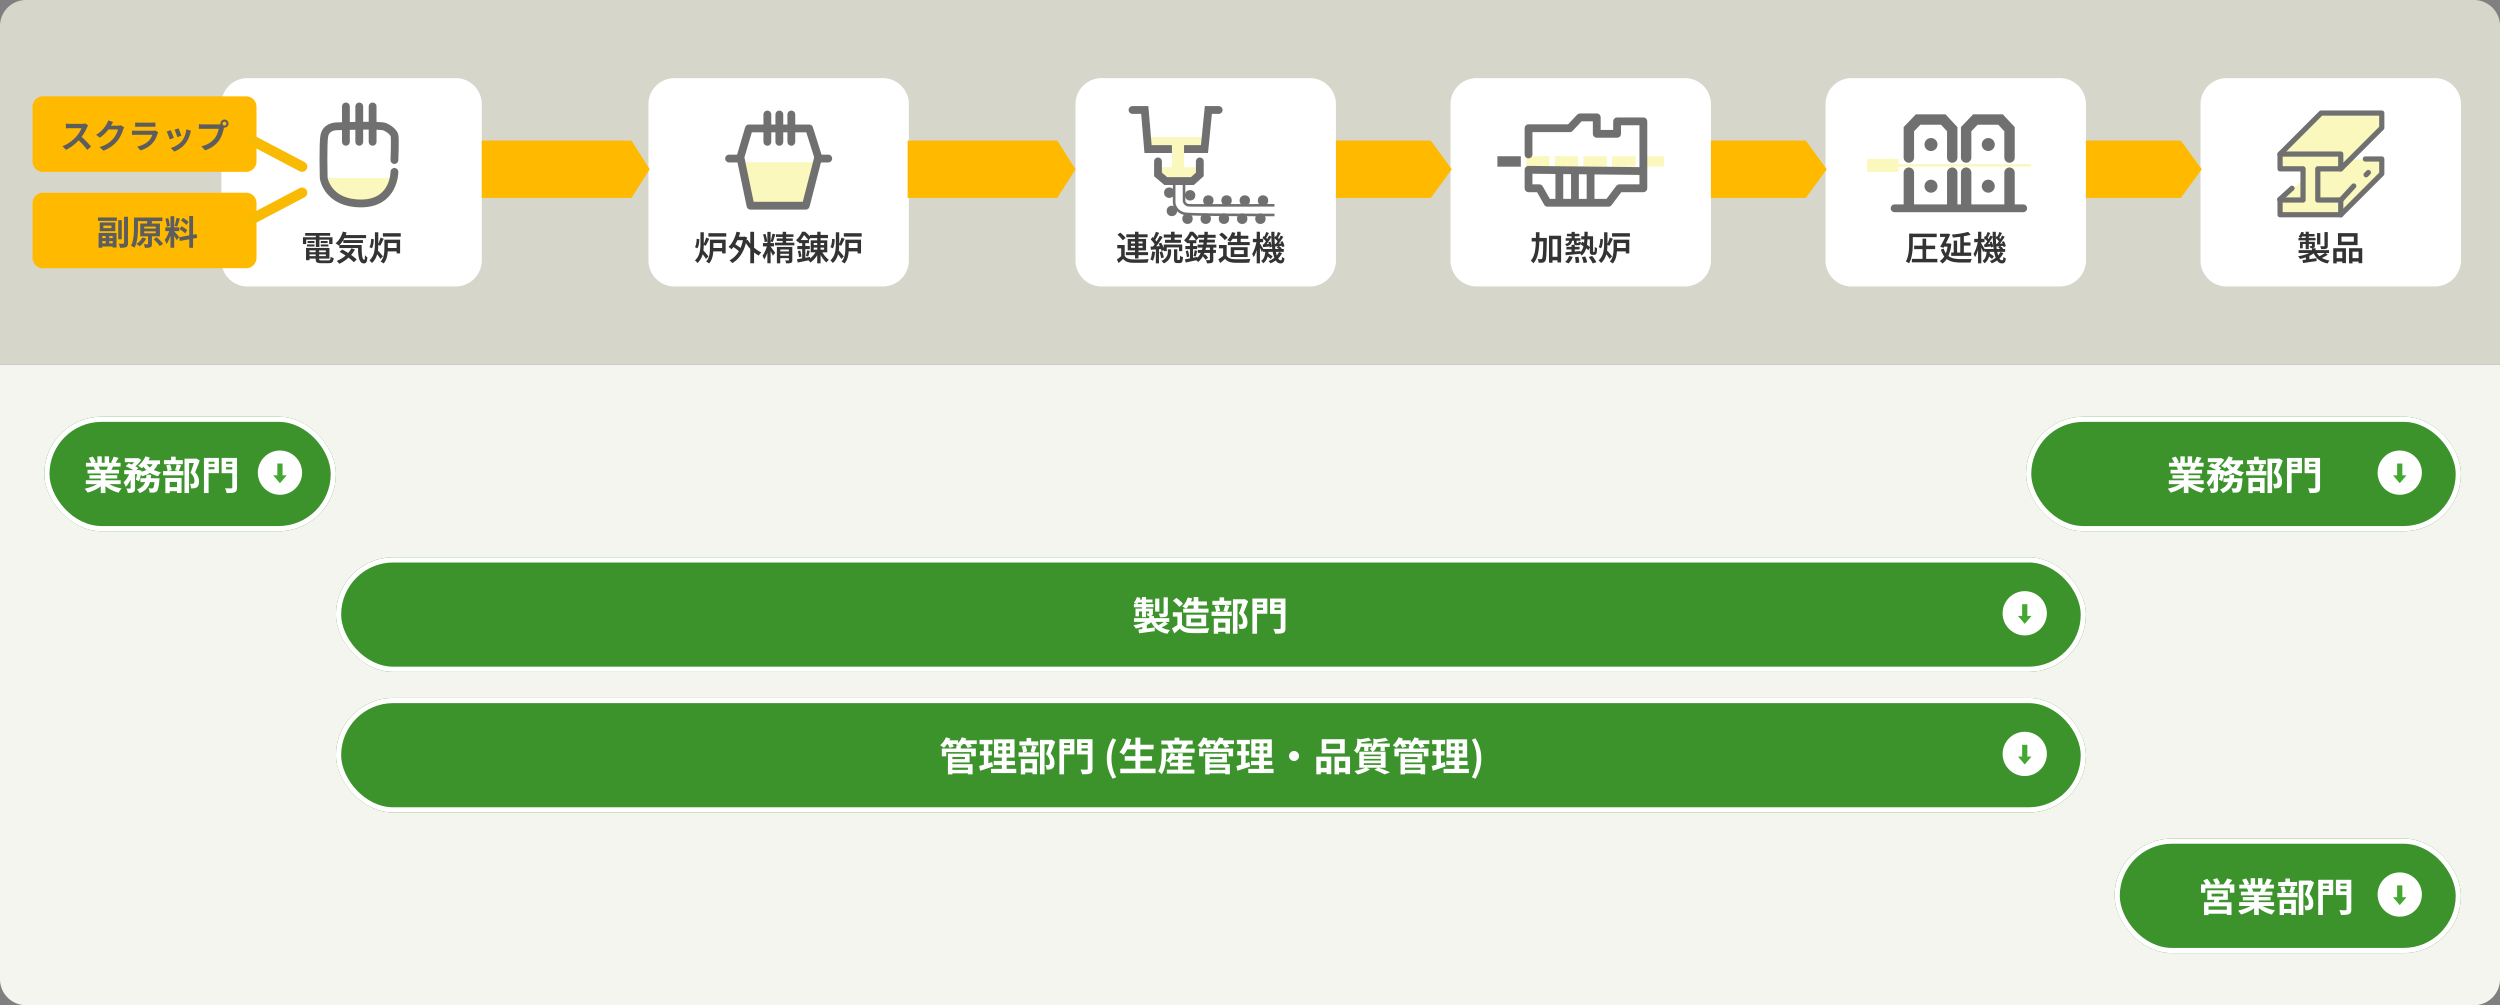 <svg xmlns="http://www.w3.org/2000/svg" width="960" height="386" viewBox="0 0 960 386">
  <rect x="0" y="0" width="960" height="386" fill="#808080" stroke="none"/>
  <g id="グループ_405496" data-name="グループ 405496" transform="translate(14991 4290)">
    <path id="パス_27942" data-name="パス 27942" d="M10,0H950a10,10,0,0,1,10,10V140H0V10A10,10,0,0,1,10,0Z" transform="translate(-14991 -4290)" fill="#d6d6ca"/>
    <path id="パス_27943" data-name="パス 27943" d="M10,0H90a10,10,0,0,1,10,10V70A10,10,0,0,1,90,80H10A10,10,0,0,1,0,70V10A10,10,0,0,1,10,0Z" transform="translate(-14146 -4260)" fill="#fff"/>
    <path id="パス_27944" data-name="パス 27944" d="M0,0H960V236a10,10,0,0,1-10,10H10A10,10,0,0,1,0,236Z" transform="translate(-14991 -4150)" fill="#f5f5ef"/>
    <g id="グループ_405426" data-name="グループ 405426" transform="translate(-15231 -4863)">
      <g id="長方形_5058" data-name="長方形 5058" transform="translate(257 733)" fill="#3c932c" stroke="#fff" stroke-width="2">
        <rect width="112" height="44" rx="22" stroke="none"/>
        <rect x="1" y="1" width="110" height="42" rx="21" fill="none"/>
      </g>
      <path id="パス_27967" data-name="パス 27967" d="M-29.16-3.57h13.38v1.485H-29.16Zm.045-6.72h13.29v1.47h-13.29Zm.615,2.685h12.09V-6.2H-28.5Zm.735,2.07H-17.1v1.3H-27.765Zm4.35-1.365h1.785V1.35h-1.785Zm-1.305-5.865h1.68v3.18h-1.68Zm2.79,0h1.695V-9.69H-21.93ZM-23.745-2.91l1.425.645a9.1,9.1,0,0,1-1.7,1.447A13.954,13.954,0,0,1-26.16.352a16.357,16.357,0,0,1-2.3.818,4.321,4.321,0,0,0-.323-.5q-.2-.28-.417-.55a4.2,4.2,0,0,0-.413-.45A20.47,20.47,0,0,0-27.37-.945a13.129,13.129,0,0,0,2.063-.885,7.59,7.59,0,0,0,1.562-1.08Zm2.475-.045a6.468,6.468,0,0,0,1.11.848,10.152,10.152,0,0,0,1.417.72,13.942,13.942,0,0,0,1.635.563A14.887,14.887,0,0,0-15.36-.45q-.21.21-.443.487a6.336,6.336,0,0,0-.435.585q-.2.307-.338.563A12.964,12.964,0,0,1-18.338.608,13.509,13.509,0,0,1-19.98-.2a11.55,11.55,0,0,1-1.47-1,8.545,8.545,0,0,1-1.215-1.185Zm2.79-9.675,1.875.45q-.345.615-.7,1.192t-.66.983l-1.47-.45q.18-.3.36-.682t.337-.78Q-18.585-12.315-18.48-12.63Zm-1.98,3.21,1.9.45q-.315.525-.6,1.013t-.51.832l-1.53-.42q.195-.42.4-.937a9.375,9.375,0,0,0,.34-.938Zm-7.59-2.73,1.545-.525a10.6,10.6,0,0,1,.66,1.073,7.147,7.147,0,0,1,.48,1.043l-1.62.6a5.562,5.562,0,0,0-.435-1.065Q-27.735-11.64-28.05-12.15Zm1.9,3.36,1.755-.285a7.159,7.159,0,0,1,.382.713,5.135,5.135,0,0,1,.278.7l-1.83.315a6.583,6.583,0,0,0-.24-.7,5.655,5.655,0,0,0-.34-.743Zm11.955-3.27h4.9v1.515h-4.9Zm6,7.725H-2.1V-2.85H-8.19ZM-14.4-7.47h5.58v1.56H-14.4Zm2.445.645h1.695V-.6a3.152,3.152,0,0,1-.127.99A1.034,1.034,0,0,1-10.9.975a2.727,2.727,0,0,1-.915.255,10.831,10.831,0,0,1-1.215.06,5.019,5.019,0,0,0-.2-.862,5.562,5.562,0,0,0-.33-.848q.435.015.825.015h.54a.422.422,0,0,0,.188-.053q.052-.038.052-.172Zm9.285,2.49H-.855l-.015.247a4.181,4.181,0,0,1-.045.428q-.105,1.3-.247,2.153A9.6,9.6,0,0,1-1.47-.157a2,2,0,0,1-.39.743,1.522,1.522,0,0,1-.5.368,2.753,2.753,0,0,1-.592.172q-.27.03-.72.038t-.975-.008A3.81,3.81,0,0,0-4.793.3,3.157,3.157,0,0,0-5.13-.51q.4.045.758.06t.532.015a.873.873,0,0,0,.285-.037A.676.676,0,0,0-3.345-.6a1.324,1.324,0,0,0,.255-.518,7.546,7.546,0,0,0,.225-1.118q.1-.735.2-1.875Zm-3.18-1.35h1.785a21.955,21.955,0,0,1-.307,2.2,7.2,7.2,0,0,1-.668,1.94A5.625,5.625,0,0,1-6.338.09,7.264,7.264,0,0,1-8.5,1.35a4.763,4.763,0,0,0-.45-.728A4.246,4.246,0,0,0-9.54-.045,6,6,0,0,0-7.673-1.058,4.282,4.282,0,0,0-6.608-2.37a5.737,5.737,0,0,0,.525-1.56A17.107,17.107,0,0,0-5.85-5.685Zm-8-3.255,1.125-1.155q.615.225,1.313.54t1.335.645A8.525,8.525,0,0,1-9-8.265l-1.215,1.29a7.759,7.759,0,0,0-1-.668q-.615-.352-1.312-.7t-1.313-.6Zm4.59,1.47h.225l.24-.075,1.1.345q-.18,1.02-.457,2.1A16.092,16.092,0,0,1-8.73-3.255l-1.215-.57a15.039,15.039,0,0,0,.4-1.605q.188-.945.293-1.785Zm6-3.015,1.875.285A6.962,6.962,0,0,1-2.767-7.837,7.694,7.694,0,0,1-4.875-6.21a13.686,13.686,0,0,1-2.7,1.065,3.168,3.168,0,0,0-.293-.48q-.2-.285-.42-.562a3.716,3.716,0,0,0-.4-.443A11.959,11.959,0,0,0-6.2-7.41,6.171,6.171,0,0,0-4.34-8.662a4.357,4.357,0,0,0,1.085-1.823Zm-2.985-2.28,1.665.48a10.971,10.971,0,0,1-.87,1.56A15.948,15.948,0,0,1-6.517-9.292,8.875,8.875,0,0,1-7.665-8.145,4.327,4.327,0,0,0-8.1-8.483q-.27-.187-.54-.367t-.48-.3a8.123,8.123,0,0,0,1.65-1.6,9.368,9.368,0,0,0,1.23-2.015Zm.2,2.67a6.247,6.247,0,0,0,1.372,1.53A8.429,8.429,0,0,0-2.707-7.388a11.607,11.607,0,0,0,2.422.743,3.716,3.716,0,0,0-.4.442Q-.9-5.925-1.1-5.64t-.33.51A10.536,10.536,0,0,1-3.957-6.1a9.417,9.417,0,0,1-2.05-1.52A8.456,8.456,0,0,1-7.53-9.63ZM-12.12-6.93l1.155.435a19.291,19.291,0,0,1-.712,2.025,13.776,13.776,0,0,1-.968,1.92A6.966,6.966,0,0,1-13.83-1.065a5.9,5.9,0,0,0-.37-.885q-.247-.5-.457-.855A7.089,7.089,0,0,0-13.628-3.96a10.713,10.713,0,0,0,.878-1.448,10.453,10.453,0,0,0,.63-1.522Zm5.835-4.29h5.61v1.485H-7Zm-3.42-.84h.375l.285-.06,1.14.7a9.121,9.121,0,0,1-.81,1.11A11.569,11.569,0,0,1-9.743-9.233a10.332,10.332,0,0,1-1.087.878,5.544,5.544,0,0,0-.578-.465q-.337-.24-.607-.4a6.573,6.573,0,0,0,.923-.78,10.436,10.436,0,0,0,.81-.908,6.561,6.561,0,0,0,.577-.84Zm18.435.18h4.38v1.68H10.485V1.35H8.73ZM.84-11.3H8.085v1.56H.84ZM.51-7.11H8.28v1.635H.51Zm3.075-5.52H5.34v2.31H3.585ZM1.7-9.33l1.485-.3a7.181,7.181,0,0,1,.39,1.11A8.388,8.388,0,0,1,3.8-7.44l-1.58.36a5.706,5.706,0,0,0-.165-1.087A8.174,8.174,0,0,0,1.7-9.33Zm4.03-.36,1.68.36q-.24.615-.472,1.222T6.51-7.065L5.1-7.425q.12-.315.24-.713t.217-.81Q5.655-9.36,5.73-9.69ZM2-.945H6.63V.615H2Zm-.62-3.54H7.605V1.3H5.85V-2.93H3.05V1.36H1.38ZM12.645-11.88h.345l.27-.075,1.32.825q-.4,1.1-.877,2.3t-.9,2.17a5.973,5.973,0,0,1,.952,1.3,4.547,4.547,0,0,1,.435,1.177,5.294,5.294,0,0,1,.113,1.05,4.26,4.26,0,0,1-.2,1.393,1.679,1.679,0,0,1-.63.855,2.21,2.21,0,0,1-1.035.375q-.255.03-.562.038t-.622.007a5.149,5.149,0,0,0-.127-.885,3.228,3.228,0,0,0-.323-.885q.255.03.465.038a3.3,3.3,0,0,0,.39-.007,2.745,2.745,0,0,0,.293-.045.651.651,0,0,0,.248-.1.656.656,0,0,0,.277-.368,2.055,2.055,0,0,0,.083-.638,3.949,3.949,0,0,0-.307-1.418,4.825,4.825,0,0,0-1.222-1.657q.225-.54.457-1.208t.45-1.35q.217-.682.4-1.282t.307-.99Zm4.44,1.98h3.75v1.275h-3.75Zm6.93,0H27.8v1.275H24.02Zm3.06-2.25H28.9V-.84A2.989,2.989,0,0,1,28.71.367,1.261,1.261,0,0,1,28.035,1a3.674,3.674,0,0,1-1.26.278q-.765.052-1.86.053A3.355,3.355,0,0,0,24.78.743Q24.68.4,24.548.068A3.279,3.279,0,0,0,24.27-.51q.48.03.975.038t.878.007h.532a.465.465,0,0,0,.33-.09.414.414,0,0,0,.09-.3Zm-9.855,0h4.725v5.835H17.22V-7.77h3.045v-2.925H17.22Zm10.83,0v1.455H24.69v2.97h3.36v1.44H22.98V-12.15Zm-11.85,0h1.785V1.35H16.2Z" transform="translate(302.117 761)" fill="#fff"/>
    </g>
    <g id="グループ_405427" data-name="グループ 405427" transform="translate(-15231 -4863)">
      <g id="長方形_5062" data-name="長方形 5062" transform="translate(1018 733)" fill="#3c932c" stroke="#fff" stroke-width="2">
        <rect width="167" height="44" rx="22" stroke="none"/>
        <rect x="1" y="1" width="165" height="42" rx="21" fill="none"/>
      </g>
      <path id="パス_27970" data-name="パス 27970" d="M-29.16-3.57h13.38v1.485H-29.16Zm.045-6.72h13.29v1.47h-13.29Zm.615,2.685h12.09V-6.2H-28.5Zm.735,2.07H-17.1v1.3H-27.765Zm4.35-1.365h1.785V1.35h-1.785Zm-1.305-5.865h1.68v3.18h-1.68Zm2.79,0h1.695V-9.69H-21.93ZM-23.745-2.91l1.425.645a9.1,9.1,0,0,1-1.7,1.447A13.954,13.954,0,0,1-26.16.352a16.357,16.357,0,0,1-2.3.818,4.321,4.321,0,0,0-.323-.5q-.2-.28-.417-.55a4.2,4.2,0,0,0-.413-.45A20.47,20.47,0,0,0-27.37-.945a13.129,13.129,0,0,0,2.063-.885,7.59,7.59,0,0,0,1.562-1.08Zm2.475-.045a6.468,6.468,0,0,0,1.11.848,10.152,10.152,0,0,0,1.417.72,13.942,13.942,0,0,0,1.635.563A14.887,14.887,0,0,0-15.36-.45q-.21.21-.443.487a6.336,6.336,0,0,0-.435.585q-.2.307-.338.563A12.964,12.964,0,0,1-18.338.608,13.509,13.509,0,0,1-19.98-.2a11.55,11.55,0,0,1-1.47-1,8.545,8.545,0,0,1-1.215-1.185Zm2.79-9.675,1.875.45q-.345.615-.7,1.192t-.66.983l-1.47-.45q.18-.3.36-.682t.337-.78Q-18.585-12.315-18.48-12.63Zm-1.98,3.21,1.9.45q-.315.525-.6,1.013t-.51.832l-1.53-.42q.195-.42.4-.937a9.375,9.375,0,0,0,.34-.938Zm-7.59-2.73,1.545-.525a10.6,10.6,0,0,1,.66,1.073,7.147,7.147,0,0,1,.48,1.043l-1.62.6a5.562,5.562,0,0,0-.435-1.065Q-27.735-11.64-28.05-12.15Zm1.9,3.36,1.755-.285a7.159,7.159,0,0,1,.382.713,5.135,5.135,0,0,1,.278.7l-1.83.315a6.583,6.583,0,0,0-.24-.7,5.655,5.655,0,0,0-.34-.743Zm11.955-3.27h4.9v1.515h-4.9Zm6,7.725H-2.1V-2.85H-8.19ZM-14.4-7.47h5.58v1.56H-14.4Zm2.445.645h1.695V-.6a3.152,3.152,0,0,1-.127.99A1.034,1.034,0,0,1-10.9.975a2.727,2.727,0,0,1-.915.255,10.831,10.831,0,0,1-1.215.06,5.019,5.019,0,0,0-.2-.862,5.562,5.562,0,0,0-.33-.848q.435.015.825.015h.54a.422.422,0,0,0,.188-.053q.052-.038.052-.172Zm9.285,2.49H-.855l-.015.247a4.181,4.181,0,0,1-.045.428q-.105,1.3-.247,2.153A9.6,9.6,0,0,1-1.47-.157a2,2,0,0,1-.39.743,1.522,1.522,0,0,1-.5.368,2.753,2.753,0,0,1-.592.172q-.27.03-.72.038t-.975-.008A3.81,3.81,0,0,0-4.793.3,3.157,3.157,0,0,0-5.13-.51q.4.045.758.06t.532.015a.873.873,0,0,0,.285-.037A.676.676,0,0,0-3.345-.6a1.324,1.324,0,0,0,.255-.518,7.546,7.546,0,0,0,.225-1.118q.1-.735.2-1.875Zm-3.18-1.35h1.785a21.955,21.955,0,0,1-.307,2.2,7.2,7.2,0,0,1-.668,1.94A5.625,5.625,0,0,1-6.338.09,7.264,7.264,0,0,1-8.5,1.35a4.763,4.763,0,0,0-.45-.728A4.246,4.246,0,0,0-9.54-.045,6,6,0,0,0-7.673-1.058,4.282,4.282,0,0,0-6.608-2.37a5.737,5.737,0,0,0,.525-1.56A17.107,17.107,0,0,0-5.85-5.685Zm-8-3.255,1.125-1.155q.615.225,1.313.54t1.335.645A8.525,8.525,0,0,1-9-8.265l-1.215,1.29a7.759,7.759,0,0,0-1-.668q-.615-.352-1.312-.7t-1.313-.6Zm4.59,1.47h.225l.24-.075,1.1.345q-.18,1.02-.457,2.1A16.092,16.092,0,0,1-8.73-3.255l-1.215-.57a15.039,15.039,0,0,0,.4-1.605q.188-.945.293-1.785Zm6-3.015,1.875.285A6.962,6.962,0,0,1-2.767-7.837,7.694,7.694,0,0,1-4.875-6.21a13.686,13.686,0,0,1-2.7,1.065,3.168,3.168,0,0,0-.293-.48q-.2-.285-.42-.562a3.716,3.716,0,0,0-.4-.443A11.959,11.959,0,0,0-6.2-7.41,6.171,6.171,0,0,0-4.34-8.662a4.357,4.357,0,0,0,1.085-1.823Zm-2.985-2.28,1.665.48a10.971,10.971,0,0,1-.87,1.56A15.948,15.948,0,0,1-6.517-9.292,8.875,8.875,0,0,1-7.665-8.145,4.327,4.327,0,0,0-8.1-8.483q-.27-.187-.54-.367t-.48-.3a8.123,8.123,0,0,0,1.65-1.6,9.368,9.368,0,0,0,1.23-2.015Zm.2,2.67a6.247,6.247,0,0,0,1.372,1.53A8.429,8.429,0,0,0-2.707-7.388a11.607,11.607,0,0,0,2.422.743,3.716,3.716,0,0,0-.4.442Q-.9-5.925-1.1-5.64t-.33.51A10.536,10.536,0,0,1-3.957-6.1a9.417,9.417,0,0,1-2.05-1.52A8.456,8.456,0,0,1-7.53-9.63ZM-12.12-6.93l1.155.435a19.291,19.291,0,0,1-.712,2.025,13.776,13.776,0,0,1-.968,1.92A6.966,6.966,0,0,1-13.83-1.065a5.9,5.9,0,0,0-.37-.885q-.247-.5-.457-.855A7.089,7.089,0,0,0-13.628-3.96a10.713,10.713,0,0,0,.878-1.448,10.453,10.453,0,0,0,.63-1.522Zm5.835-4.29h5.61v1.485H-7Zm-3.42-.84h.375l.285-.06,1.14.7a9.121,9.121,0,0,1-.81,1.11A11.569,11.569,0,0,1-9.743-9.233a10.332,10.332,0,0,1-1.087.878,5.544,5.544,0,0,0-.578-.465q-.337-.24-.607-.4a6.573,6.573,0,0,0,.923-.78,10.436,10.436,0,0,0,.81-.908,6.561,6.561,0,0,0,.577-.84Zm18.435.18h4.38v1.68H10.485V1.35H8.73ZM.84-11.3H8.085v1.56H.84ZM.51-7.11H8.28v1.635H.51Zm3.075-5.52H5.34v2.31H3.585ZM1.7-9.33l1.485-.3a7.181,7.181,0,0,1,.39,1.11A8.388,8.388,0,0,1,3.8-7.44l-1.58.36a5.706,5.706,0,0,0-.165-1.087A8.174,8.174,0,0,0,1.7-9.33Zm4.03-.36,1.68.36q-.24.615-.472,1.222T6.51-7.065L5.1-7.425q.12-.315.24-.713t.217-.81Q5.655-9.36,5.73-9.69ZM2-.945H6.63V.615H2Zm-.62-3.54H7.605V1.3H5.85V-2.93H3.05V1.36H1.38ZM12.645-11.88h.345l.27-.075,1.32.825q-.4,1.1-.877,2.3t-.9,2.17a5.973,5.973,0,0,1,.952,1.3,4.547,4.547,0,0,1,.435,1.177,5.294,5.294,0,0,1,.113,1.05,4.26,4.26,0,0,1-.2,1.393,1.679,1.679,0,0,1-.63.855,2.21,2.21,0,0,1-1.035.375q-.255.03-.562.038t-.622.007a5.149,5.149,0,0,0-.127-.885,3.228,3.228,0,0,0-.323-.885q.255.03.465.038a3.3,3.3,0,0,0,.39-.007,2.745,2.745,0,0,0,.293-.045.651.651,0,0,0,.248-.1.656.656,0,0,0,.277-.368,2.055,2.055,0,0,0,.083-.638,3.949,3.949,0,0,0-.307-1.418,4.825,4.825,0,0,0-1.222-1.657q.225-.54.457-1.208t.45-1.35q.217-.682.4-1.282t.307-.99Zm4.44,1.98h3.75v1.275h-3.75Zm6.93,0H27.8v1.275H24.02Zm3.06-2.25H28.9V-.84A2.989,2.989,0,0,1,28.71.367,1.261,1.261,0,0,1,28.035,1a3.674,3.674,0,0,1-1.26.278q-.765.052-1.86.053A3.355,3.355,0,0,0,24.78.743Q24.68.4,24.548.068A3.279,3.279,0,0,0,24.27-.51q.48.03.975.038t.878.007h.532a.465.465,0,0,0,.33-.09.414.414,0,0,0,.09-.3Zm-9.855,0h4.725v5.835H17.22V-7.77h3.045v-2.925H17.22Zm10.83,0v1.455H24.69v2.97h3.36v1.44H22.98V-12.15Zm-11.85,0h1.785V1.35H16.2Z" transform="translate(1102 761)" fill="#fff"/>
    </g>
    <g id="グループ_405428" data-name="グループ 405428" transform="translate(-15231 -4923)">
      <g id="長方形_5063" data-name="長方形 5063" transform="translate(1052 955)" fill="#3c932c" stroke="#fff" stroke-width="2">
        <rect width="133" height="44" rx="22" stroke="none"/>
        <rect x="1" y="1" width="131" height="42" rx="21" fill="none"/>
      </g>
      <path id="パス_27971" data-name="パス 27971" d="M-24.735-6.825V-5.76h4.47V-6.825ZM-26.4-8.13h7.89v3.69H-26.4Zm2.835,3.135,2.04.12q-.225.6-.48,1.155t-.465.945l-1.575-.21q.15-.465.285-1.02a10.064,10.064,0,0,0,.2-.99Zm-4.095,1.47H-17.1v4.89h-1.785V-1.98h-7.05V1.38H-27.66Zm.975,2.865h8.565V.885h-8.565Zm-2.13-9.735h12.8v3.2H-17.74V-8.88h-9.42V-7.2h-1.65Zm10.065-2.28,1.935.585q-.48.645-.96,1.26A13.238,13.238,0,0,1-18.66-9.8l-1.47-.54q.24-.33.5-.735t.5-.825a7.9,7.9,0,0,0,.385-.775Zm-9.225.8,1.545-.66a11.488,11.488,0,0,1,.772.967,6.049,6.049,0,0,1,.578.953l-1.65.72a6.236,6.236,0,0,0-.525-.967,11.829,11.829,0,0,0-.72-1.018Zm3.75-.375,1.575-.54q.33.45.667,1.02a5.055,5.055,0,0,1,.472.99l-1.65.6a7.214,7.214,0,0,0-.443-1,12.2,12.2,0,0,0-.621-1.075ZM-14.16-3.57H-.78v1.485H-14.16Zm.045-6.72H-.825v1.47h-13.29Zm.615,2.685H-1.41V-6.2H-13.5Zm.735,2.07H-2.1v1.3H-12.765ZM-8.415-6.9H-6.63V1.35H-8.415ZM-9.72-12.765h1.68v3.18H-9.72Zm2.79,0h1.7V-9.69h-1.7ZM-8.745-2.91l1.425.645A9.1,9.1,0,0,1-9.02-.818,13.954,13.954,0,0,1-11.16.352a16.357,16.357,0,0,1-2.3.818,4.321,4.321,0,0,0-.323-.5q-.2-.28-.417-.55a4.2,4.2,0,0,0-.412-.45A20.47,20.47,0,0,0-12.37-.945a13.129,13.129,0,0,0,2.063-.885A7.59,7.59,0,0,0-8.745-2.91Zm2.475-.045a6.468,6.468,0,0,0,1.11.848,10.152,10.152,0,0,0,1.418.72,13.942,13.942,0,0,0,1.635.563A14.887,14.887,0,0,0-.36-.45Q-.57-.24-.8.037a6.336,6.336,0,0,0-.435.585q-.2.307-.338.563A12.964,12.964,0,0,1-3.338.608,13.509,13.509,0,0,1-4.98-.2a11.55,11.55,0,0,1-1.47-1A8.545,8.545,0,0,1-7.665-2.385Zm2.79-9.675,1.875.45q-.345.615-.7,1.192t-.66.983l-1.47-.45q.18-.3.36-.682t.338-.78Q-3.585-12.315-3.48-12.63ZM-5.46-9.42l1.9.45q-.315.525-.6,1.013t-.51.832l-1.53-.42q.2-.42.4-.937a9.375,9.375,0,0,0,.34-.938Zm-7.59-2.73,1.545-.525a10.6,10.6,0,0,1,.66,1.073,7.147,7.147,0,0,1,.48,1.043l-1.62.6a5.562,5.562,0,0,0-.435-1.065Q-12.735-11.64-13.05-12.15Zm1.9,3.36,1.75-.285a7.159,7.159,0,0,1,.382.713,5.135,5.135,0,0,1,.278.7l-1.83.315a6.583,6.583,0,0,0-.24-.7,5.655,5.655,0,0,0-.34-.743ZM8.73-11.88h4.38v1.68H10.485V1.35H8.73ZM.84-11.3H8.085v1.56H.84ZM.51-7.11H8.28v1.635H.51Zm3.075-5.52H5.34v2.31H3.585ZM1.7-9.33l1.485-.3a7.181,7.181,0,0,1,.39,1.11A8.388,8.388,0,0,1,3.8-7.44l-1.58.36a5.706,5.706,0,0,0-.165-1.087A8.174,8.174,0,0,0,1.7-9.33Zm4.03-.36,1.68.36q-.24.615-.472,1.222T6.51-7.065L5.1-7.425q.12-.315.24-.713t.217-.81Q5.655-9.36,5.73-9.69ZM2-.945H6.63V.615H2Zm-.62-3.54H7.605V1.3H5.85V-2.93H3.05V1.36H1.38ZM12.645-11.88h.345l.27-.075,1.32.825q-.4,1.1-.877,2.3t-.9,2.17a5.973,5.973,0,0,1,.952,1.3,4.547,4.547,0,0,1,.435,1.177,5.294,5.294,0,0,1,.113,1.05,4.26,4.26,0,0,1-.2,1.393,1.679,1.679,0,0,1-.63.855,2.21,2.21,0,0,1-1.035.375q-.255.03-.562.038t-.622.007a5.149,5.149,0,0,0-.127-.885,3.228,3.228,0,0,0-.323-.885q.255.03.465.038a3.3,3.3,0,0,0,.39-.007,2.745,2.745,0,0,0,.293-.045.651.651,0,0,0,.248-.1.656.656,0,0,0,.277-.368,2.055,2.055,0,0,0,.083-.638,3.949,3.949,0,0,0-.307-1.418,4.825,4.825,0,0,0-1.222-1.657q.225-.54.457-1.208t.45-1.35q.217-.682.4-1.282t.307-.99Zm4.44,1.98h3.75v1.275h-3.75Zm6.93,0H27.8v1.275H24.02Zm3.06-2.25H28.9V-.84A2.989,2.989,0,0,1,28.71.367,1.261,1.261,0,0,1,28.035,1a3.674,3.674,0,0,1-1.26.278q-.765.052-1.86.053A3.355,3.355,0,0,0,24.78.743Q24.68.4,24.548.068A3.279,3.279,0,0,0,24.27-.51q.48.03.975.038t.878.007h.532a.465.465,0,0,0,.33-.09.414.414,0,0,0,.09-.3Zm-9.855,0h4.725v5.835H17.22V-7.77h3.045v-2.925H17.22Zm10.83,0v1.455H24.69v2.97h3.36v1.44H22.98V-12.15Zm-11.85,0h1.785V1.35H16.2Z" transform="translate(1114 983)" fill="#fff"/>
    </g>
    <g id="グループ_405429" data-name="グループ 405429" transform="translate(-14862 -4076)">
      <g id="長方形_5060" data-name="長方形 5060" fill="#3c932c" stroke="#fff" stroke-width="2">
        <rect width="672" height="44" rx="22" stroke="none"/>
        <rect x="1" y="1" width="670" height="42" rx="21" fill="none"/>
      </g>
      <path id="パス_27968" data-name="パス 27968" d="M-23.4-5.43h1.8v1.605h-1.8Zm-.045,1.35,1.38.6a7.487,7.487,0,0,1-1.29.967,12.659,12.659,0,0,1-1.583.8,16.065,16.065,0,0,1-1.77.63,17.432,17.432,0,0,1-1.852.435A6.979,6.979,0,0,0-29-1.312a5.235,5.235,0,0,0-.517-.622q.885-.12,1.77-.322t1.695-.473a10.944,10.944,0,0,0,1.478-.607,5.483,5.483,0,0,0,1.129-.744Zm2-.075a5.688,5.688,0,0,0,2.138,2.723A9.057,9.057,0,0,0-15.435-.06a3.739,3.739,0,0,0-.548.683,7.977,7.977,0,0,0-.442.757A10.211,10.211,0,0,1-19.4.367a7.152,7.152,0,0,1-2.115-1.725,8.54,8.54,0,0,1-1.4-2.5Zm3.945.765,1.275.93a16.35,16.35,0,0,1-1.522.915q-.818.435-1.523.735l-1.08-.885q.465-.21.983-.5T-18.36-2.8q.495-.317.855-.587ZM-27.57-.27q.8-.075,1.815-.2T-23.6-.758q1.132-.157,2.258-.308l.075,1.41-3.2.456-2.835.4Zm-1.695-4.365H-15.72V-3.21H-29.265Zm8.13-7.5h1.6v5.01h-1.6Zm3.24-.495h1.62V-6.6a2.2,2.2,0,0,1-.142.885,1.016,1.016,0,0,1-.548.5,2.976,2.976,0,0,1-.96.2q-.57.038-1.35.038a4.06,4.06,0,0,0-.217-.735A6.759,6.759,0,0,0-19.8-6.4q.495.015.975.022t.645-.007a.411.411,0,0,0,.225-.068.241.241,0,0,0,.06-.187Zm-8.3-.12h1.53v7.755h-1.53Zm2.75,4.45H-22v1.71a1.679,1.679,0,0,1-.1.645.79.79,0,0,1-.4.375,1.841,1.841,0,0,1-.638.142Q-23.5-5.4-24-5.4a2.139,2.139,0,0,0-.18-.54q-.135-.285-.24-.495.255.015.488.015h.307q.18,0,.18-.165Zm-5.235,0h5.82v1.08h-4.47v1.88h-1.35Zm-.615-1.74h7.515v1.22H-29.3Zm1.635-1.74h5.49v1.155h-5.94Zm-.48-.945,1.335.33a10.528,10.528,0,0,1-.592,1.372A6.239,6.239,0,0,1-28.14-9.87a3.54,3.54,0,0,0-.562-.368q-.368-.2-.608-.322a4.449,4.449,0,0,0,.69-1.005,7.455,7.455,0,0,0,.48-1.155ZM-26.07-1.7l.945-.945.78.255V.54H-26.07Zm17.685-9.34h7.11v1.515h-7.11ZM-10.35-8.265H-.645V-6.75H-10.35ZM-8.61-12.6l1.68.39a11.944,11.944,0,0,1-1.012,2.2A10.535,10.535,0,0,1-9.225-8.235a5.235,5.235,0,0,0-.457-.3q-.278-.165-.562-.315t-.495-.24a6.51,6.51,0,0,0,1.26-1.575A9.51,9.51,0,0,0-8.61-12.6Zm2.265-.15H-4.56v5.5H-6.345Zm-4.5,5.85v5.535H-12.6v-3.87h-1.74V-6.9Zm0,4.755a2.726,2.726,0,0,0,1.3,1.08,5.886,5.886,0,0,0,2.01.39q.66.03,1.568.038T-4.05-.645q1-.015,1.972-.06T-.36-.81q-.09.21-.21.54T-.788.405A5.8,5.8,0,0,0-.93,1.02q-.675.045-1.545.067t-1.785.03q-.915.007-1.77-.008t-1.53-.045A7.649,7.649,0,0,1-9.915.637,4.242,4.242,0,0,1-11.64-.6q-.5.42-1.013.87t-1.132.93L-14.67-.675q.525-.315,1.1-.69t1.1-.78Zm-3.48-9.165,1.335-1.08a9.919,9.919,0,0,1,.945.7q.48.4.9.81a6.544,6.544,0,0,1,.675.757l-1.425,1.2a5.094,5.094,0,0,0-.622-.78q-.4-.42-.878-.847t-.93-.76Zm6.93,6.81v1.53h3.96V-4.5ZM-9.15-5.94h7.59v4.4H-9.15ZM8.73-11.88h4.38v1.68H10.485V1.35H8.73ZM.84-11.3H8.085v1.56H.84ZM.51-7.11H8.28v1.635H.51Zm3.075-5.52H5.34v2.31H3.585ZM1.7-9.33l1.485-.3a7.181,7.181,0,0,1,.39,1.11A8.388,8.388,0,0,1,3.8-7.44l-1.58.36a5.706,5.706,0,0,0-.165-1.087A8.174,8.174,0,0,0,1.7-9.33Zm4.03-.36,1.68.36q-.24.615-.472,1.222T6.51-7.065L5.1-7.425q.12-.315.24-.713t.217-.81Q5.655-9.36,5.73-9.69ZM2-.945H6.63V.615H2Zm-.62-3.54H7.605V1.3H5.85V-2.93H3.05V1.36H1.38ZM12.645-11.88h.345l.27-.075,1.32.825q-.4,1.1-.877,2.3t-.9,2.17a5.973,5.973,0,0,1,.952,1.3,4.547,4.547,0,0,1,.435,1.177,5.294,5.294,0,0,1,.113,1.05,4.26,4.26,0,0,1-.2,1.393,1.679,1.679,0,0,1-.63.855,2.21,2.21,0,0,1-1.035.375q-.255.03-.562.038t-.622.007a5.149,5.149,0,0,0-.127-.885,3.228,3.228,0,0,0-.323-.885q.255.03.465.038a3.3,3.3,0,0,0,.39-.007,2.745,2.745,0,0,0,.293-.045.651.651,0,0,0,.248-.1.656.656,0,0,0,.277-.368,2.055,2.055,0,0,0,.083-.638,3.949,3.949,0,0,0-.307-1.418,4.825,4.825,0,0,0-1.222-1.657q.225-.54.457-1.208t.45-1.35q.217-.682.4-1.282t.307-.99Zm4.44,1.98h3.75v1.275h-3.75Zm6.93,0H27.8v1.275H24.02Zm3.06-2.25H28.9V-.84A2.989,2.989,0,0,1,28.71.367,1.261,1.261,0,0,1,28.035,1a3.674,3.674,0,0,1-1.26.278q-.765.052-1.86.053A3.355,3.355,0,0,0,24.78.743Q24.68.4,24.548.068A3.279,3.279,0,0,0,24.27-.51q.48.03.975.038t.878.007h.532a.465.465,0,0,0,.33-.09.414.414,0,0,0,.09-.3Zm-9.855,0h4.725v5.835H17.22V-7.77h3.045v-2.925H17.22Zm10.83,0v1.455H24.69v2.97h3.36v1.44H22.98V-12.15Zm-11.85,0h1.785V1.35H16.2Z" transform="translate(335.716 28)" fill="#fff"/>
    </g>
    <g id="グループ_405430" data-name="グループ 405430" transform="translate(-14862 -4022)">
      <g id="長方形_5061" data-name="長方形 5061" fill="#3c932c" stroke="#fff" stroke-width="2">
        <rect width="672" height="44" rx="22" stroke="none"/>
        <rect x="1" y="1" width="670" height="42" rx="21" fill="none"/>
      </g>
      <g id="グループ_405504" data-name="グループ 405504" transform="translate(-74.088)">
        <path id="パス_27969" data-name="パス 27969" d="M-25.56-.375h7.3V.96h-7.3ZM-23.415-9.6h1.74v1.815h-1.74ZM-28.95-8.565H-15.9v3h-1.77v-1.65h-9.585v1.65H-28.95Zm3.33,1.98h7.335v3.36H-25.62V-4.5h5.55v-.8h-5.55Zm.075,4.05h8.4V1.35H-18.93V-1.215h-6.615Zm-1.065-4.05h1.71v7.95h-1.71Zm-.84-5.115h4.74v1.425h-4.74Zm6.075,0h5.82v1.425h-5.82Zm-6-1.17,1.665.465a11.078,11.078,0,0,1-1.1,1.958,12.1,12.1,0,0,1-1.33,1.612,3.74,3.74,0,0,0-.435-.33l-.54-.36a3.823,3.823,0,0,0-.5-.285,7.155,7.155,0,0,0,1.29-1.38A7.864,7.864,0,0,0-27.375-12.87Zm6.1,0,1.71.42A8.857,8.857,0,0,1-20.61-10.6a8.9,8.9,0,0,1-1.32,1.462q-.2-.135-.472-.292t-.577-.315a5.756,5.756,0,0,0-.525-.247,6.112,6.112,0,0,0,1.313-1.283,6.738,6.738,0,0,0,.921-1.6Zm-5.61,2.28,1.53-.42q.27.39.548.878a8.979,8.979,0,0,1,.427.832L-26-8.835a5.158,5.158,0,0,0-.367-.847q-.258-.5-.513-.908Zm6.69.03,1.59-.42a10.013,10.013,0,0,1,.668.855,6.178,6.178,0,0,1,.517.855l-1.665.465a4.4,4.4,0,0,0-.465-.855q-.325-.5-.64-.9ZM-7.3-7.9v1.27h4.53V-7.905Zm0-2.685v1.26h4.53v-1.26ZM-8.93-12.1h7.89v7H-8.93Zm-.09,8.3H-.89v1.62H-9.02ZM-10.065-.76h9.69V.87h-9.69Zm-4.4-11.12h4.98v1.665h-4.98Zm.135,4.32h4.59v1.65h-4.59Zm-.315,5.7q.66-.18,1.477-.413T-11.43-2.8l1.8-.578.315,1.71q-1.26.42-2.55.855t-2.37.78Zm1.83-9.36h1.725v9.21l-1.725.285Zm7.065-.24H-4.23v5.64h.165V0H-5.91V-5.82h.165ZM8.73-11.88h4.38v1.68H10.485V1.35H8.73ZM.84-11.3H8.085v1.56H.84ZM.51-7.11H8.28v1.635H.51Zm3.075-5.52H5.34v2.31H3.585ZM1.7-9.33l1.485-.3a7.181,7.181,0,0,1,.39,1.11A8.388,8.388,0,0,1,3.8-7.44l-1.58.36a5.706,5.706,0,0,0-.165-1.087A8.174,8.174,0,0,0,1.7-9.33Zm4.03-.36,1.68.36q-.24.615-.472,1.222T6.51-7.065L5.1-7.425q.12-.315.24-.713t.217-.81Q5.655-9.36,5.73-9.69ZM2-.945H6.63V.615H2Zm-.62-3.54H7.605V1.3H5.85V-2.93H3.05V1.36H1.38ZM12.645-11.88h.345l.27-.075,1.32.825q-.4,1.1-.877,2.3t-.9,2.17a5.973,5.973,0,0,1,.952,1.3,4.547,4.547,0,0,1,.435,1.177,5.294,5.294,0,0,1,.113,1.05,4.26,4.26,0,0,1-.2,1.393,1.679,1.679,0,0,1-.63.855,2.21,2.21,0,0,1-1.035.375q-.255.03-.562.038t-.622.007a5.149,5.149,0,0,0-.127-.885,3.228,3.228,0,0,0-.323-.885q.255.03.465.038a3.3,3.3,0,0,0,.39-.007,2.745,2.745,0,0,0,.293-.045.651.651,0,0,0,.248-.1.656.656,0,0,0,.277-.368,2.055,2.055,0,0,0,.083-.638,3.949,3.949,0,0,0-.307-1.418,4.825,4.825,0,0,0-1.222-1.657q.225-.54.457-1.208t.45-1.35q.217-.682.4-1.282t.307-.99Zm4.44,1.98h3.75v1.275h-3.75Zm6.93,0H27.8v1.275H24.02Zm3.06-2.25H28.9V-.84A2.989,2.989,0,0,1,28.71.367,1.261,1.261,0,0,1,28.035,1a3.674,3.674,0,0,1-1.26.278q-.765.052-1.86.053A3.355,3.355,0,0,0,24.78.743Q24.68.4,24.548.068A3.279,3.279,0,0,0,24.27-.51q.48.03.975.038t.878.007h.532a.465.465,0,0,0,.33-.09.414.414,0,0,0,.09-.3Zm-9.855,0h4.725v5.835H17.22V-7.77h3.045v-2.925H17.22Zm10.83,0v1.455H24.69v2.97h3.36v1.44H22.98V-12.15Zm-11.85,0h1.785V1.35H16.2Z" transform="translate(335.704 28)" fill="#fff"/>
        <path id="パス_28915" data-name="パス 28915" d="M-69.645,3.03A16.24,16.24,0,0,1-71.3-.6a13.73,13.73,0,0,1-.592-4.125,13.783,13.783,0,0,1,.592-4.14,16.24,16.24,0,0,1,1.658-3.63l1.365.585a13.185,13.185,0,0,0-1.387,3.5,15.772,15.772,0,0,0-.443,3.69,15.772,15.772,0,0,0,.443,3.69,12.956,12.956,0,0,0,1.387,3.48Zm5.265-13.05h10.44v1.755H-64.38Zm-.63,4.41h10.485v1.74H-65.01ZM-66.735-.84h13.56V.915h-13.56Zm5.82-11.91h1.89V.015h-1.89Zm-3.465.195,1.86.42a19.165,19.165,0,0,1-.78,2.28,19.847,19.847,0,0,1-1.005,2.093A11.769,11.769,0,0,1-65.43-6.075a4.5,4.5,0,0,0-.472-.368q-.292-.2-.608-.4t-.54-.315a7.868,7.868,0,0,0,1.1-1.5,14.143,14.143,0,0,0,.9-1.875A18.086,18.086,0,0,0-64.38-12.555Zm17.025,6.9h8.265V-4.26h-8.265Zm-.33,2.52h8.175v1.38h-8.175Zm-1.17,2.7H-38.28V1.05H-48.855Zm4.335-6.33h1.77V.48h-1.77Zm-2.775-.06,1.59.375a9.825,9.825,0,0,1-.9,1.9,8.656,8.656,0,0,1-1.17,1.537,4.74,4.74,0,0,0-.42-.3q-.255-.165-.525-.322a4.464,4.464,0,0,0-.48-.247,5.936,5.936,0,0,0,1.132-1.328A7.1,7.1,0,0,0-47.295-6.825Zm-2.55-1.71h11.67v1.56h-11.67ZM-50.97-11.64h12.045v1.515H-50.97Zm5.1-1.11h1.815v1.995H-45.87Zm-4.965,4.215h1.725V-6.09q0,.8-.068,1.755a18.512,18.512,0,0,1-.247,1.965,12.937,12.937,0,0,1-.51,1.958,6.844,6.844,0,0,1-.87,1.717,3.674,3.674,0,0,0-.4-.4q-.262-.232-.533-.442a2.518,2.518,0,0,0-.465-.3,6.15,6.15,0,0,0,.735-1.5,10.456,10.456,0,0,0,.4-1.65,16.009,16.009,0,0,0,.18-1.635q.045-.8.045-1.47Zm2.16-1.5,1.635-.42a7.553,7.553,0,0,1,.458.922,4.016,4.016,0,0,1,.278.893l-1.74.48a4.52,4.52,0,0,0-.225-.9A7.929,7.929,0,0,0-48.675-10.035Zm5.865-.57,2.055.42q-.345.57-.66,1.11T-42-8.16L-43.485-8.6q.135-.3.263-.653t.233-.7Q-42.885-10.3-42.81-10.605Zm9.75,10.23h7.305V.96H-33.06ZM-30.915-9.6h1.74v1.815h-1.74ZM-36.45-8.565H-23.4v3h-1.77v-1.65h-9.585v1.65H-36.45Zm3.33,1.98h7.335v3.36H-33.12V-4.5h5.55v-.795h-5.55Zm.075,4.05h8.4V1.35H-26.43V-1.215h-6.615Zm-1.065-4.05h1.71v7.95h-1.71Zm-.84-5.115h4.74v1.425h-4.74Zm6.075,0h5.82v1.425h-5.82Zm-6-1.17,1.665.465a11.078,11.078,0,0,1-1.1,1.958A12.1,12.1,0,0,1-35.64-8.835a3.74,3.74,0,0,0-.435-.33l-.54-.36a3.822,3.822,0,0,0-.495-.285,7.155,7.155,0,0,0,1.29-1.38A7.864,7.864,0,0,0-34.875-12.87Zm6.1,0,1.71.42A8.857,8.857,0,0,1-28.11-10.6a8.9,8.9,0,0,1-1.32,1.462q-.195-.135-.472-.292t-.577-.315a5.756,5.756,0,0,0-.525-.247,6.112,6.112,0,0,0,1.313-1.283A6.738,6.738,0,0,0-28.77-12.87Zm-5.61,2.28,1.53-.42q.27.39.548.878a8.98,8.98,0,0,1,.427.832l-1.62.465a5.158,5.158,0,0,0-.368-.847Q-34.125-10.185-34.38-10.59Zm6.69.03,1.59-.42a10.013,10.013,0,0,1,.668.855,6.178,6.178,0,0,1,.517.855l-1.665.465a4.4,4.4,0,0,0-.465-.855Q-27.375-10.155-27.69-10.56Zm12.9,2.655V-6.63h4.53V-7.905Zm0-2.685v1.26h4.53v-1.26ZM-16.425-12.1h7.89v7h-7.89Zm-.09,8.295h8.13v1.62h-8.13Zm-1.05,3.045h9.69V.87h-9.69ZM-21.96-11.88h4.98v1.665h-4.98Zm.135,4.32h4.59v1.65h-4.59Zm-.315,5.7q.66-.18,1.477-.413T-18.93-2.8l1.8-.578.315,1.71q-1.26.42-2.55.855t-2.37.78Zm1.83-9.36h1.725v9.21l-1.725.285Zm7.065-.24h1.515v5.64h.165V0H-13.41V-5.82h.165ZM0-7.62a1.811,1.811,0,0,1,.967.263,2.069,2.069,0,0,1,.69.69A1.811,1.811,0,0,1,1.92-5.7a1.823,1.823,0,0,1-.263.96,2.047,2.047,0,0,1-.69.7A1.811,1.811,0,0,1,0-3.78a1.823,1.823,0,0,1-.96-.263,2.025,2.025,0,0,1-.7-.7A1.823,1.823,0,0,1-1.92-5.7a1.811,1.811,0,0,1,.262-.968,2.047,2.047,0,0,1,.7-.69A1.823,1.823,0,0,1,0-7.62Zm12.36-2.8v2.01h5.28v-2.01ZM10.62-12.15h8.85V-6.7H10.62Zm-2.07,6.7H14.3V1.26h-1.8V-3.72H10.26V1.35H8.55Zm7.005,0H21.5v6.72h-1.8v-5H17.28V1.35H15.555ZM9.3-1.14h3.945V.585H9.3Zm7.08,0h4.2V.585h-4.2ZM28.56-12.735l1.095,1.065q-.63.18-1.4.33t-1.567.24q-.8.09-1.53.135A4.243,4.243,0,0,0,25-11.512a2.535,2.535,0,0,0-.247-.533q.69-.075,1.388-.172t1.335-.233A10.13,10.13,0,0,0,28.56-12.735Zm6.495.015,1.1,1.05a11.86,11.86,0,0,1-1.5.353q-.825.142-1.687.232t-1.658.15a3.505,3.505,0,0,0-.165-.562q-.12-.323-.225-.548.735-.06,1.5-.165t1.462-.24Q34.575-12.585,35.055-12.72Zm-10.8.315,1.935.48q-.015.18-.36.24v.735a7.754,7.754,0,0,1-.135,1.343,6.14,6.14,0,0,1-.487,1.515,4.556,4.556,0,0,1-1.042,1.4,2.932,2.932,0,0,0-.33-.4q-.21-.217-.435-.42a2.217,2.217,0,0,0-.42-.308,3.252,3.252,0,0,0,.833-1.05,4.136,4.136,0,0,0,.353-1.117,6.711,6.711,0,0,0,.09-1.057Zm6.225.015,1.92.435q-.015.21-.36.255v.765a5.5,5.5,0,0,1-.15,1.192,4.1,4.1,0,0,1-.57,1.32A3.939,3.939,0,0,1,30.1-7.26a2.207,2.207,0,0,0-.285-.413q-.195-.233-.4-.45a1.7,1.7,0,0,0-.405-.323,3.168,3.168,0,0,0,.938-.825,2.647,2.647,0,0,0,.42-.885,3.583,3.583,0,0,0,.112-.87ZM24.96-10.5h5v1.305h-5Zm6.18,0h5.61v1.305H31.14Zm-4.2.435h1.59v2.43H26.94Zm6.3,0h1.6V-7.62h-1.6Zm-6.45,5.46v.66h6.54v-.66Zm0,1.68v.66h6.54v-.66Zm0-3.345v.645h6.54V-6.27ZM25.05-7.35h10.1V-1.2H25.05ZM30.84-.405l1.5-.855q.81.285,1.642.608t1.59.645q.758.323,1.282.577l-2.1.81q-.42-.24-1.05-.555T32.347.188Q31.62-.135,30.84-.405ZM27.525-1.32l1.635.75A11.333,11.333,0,0,1,27.75.2q-.81.375-1.665.682t-1.62.517q-.165-.18-.4-.428T23.58.472a5.364,5.364,0,0,0-.45-.4q.8-.15,1.613-.36a15.583,15.583,0,0,0,1.545-.48A8.924,8.924,0,0,0,27.525-1.32ZM41.94-.375h7.305V.96H41.94ZM44.085-9.6h1.74v1.815h-1.74ZM38.55-8.565H51.6v3H49.83v-1.65H40.245v1.65H38.55Zm3.33,1.98h7.335v3.36H41.88V-4.5h5.55v-.795H41.88Zm.075,4.05h8.4V1.35H48.57V-1.215H41.955ZM40.89-6.585H42.6v7.95H40.89ZM40.05-11.7h4.74v1.425H40.05Zm6.075,0h5.82v1.425h-5.82Zm-6-1.17,1.665.465a11.078,11.078,0,0,1-1.1,1.958A12.1,12.1,0,0,1,39.36-8.835a3.74,3.74,0,0,0-.435-.33l-.54-.36a3.822,3.822,0,0,0-.495-.285,7.155,7.155,0,0,0,1.29-1.38A7.864,7.864,0,0,0,40.125-12.87Zm6.1,0,1.71.42A8.858,8.858,0,0,1,46.89-10.6a8.9,8.9,0,0,1-1.32,1.462q-.2-.135-.472-.292t-.577-.315a5.757,5.757,0,0,0-.525-.247,6.112,6.112,0,0,0,1.313-1.283A6.738,6.738,0,0,0,46.23-12.87Zm-5.61,2.28,1.53-.42q.27.39.548.878a8.98,8.98,0,0,1,.427.832l-1.62.465a5.158,5.158,0,0,0-.368-.847Q40.875-10.185,40.62-10.59Zm6.69.03,1.59-.42a10.013,10.013,0,0,1,.667.855,6.178,6.178,0,0,1,.517.855l-1.665.465a4.4,4.4,0,0,0-.465-.855Q47.625-10.155,47.31-10.56Zm12.9,2.655V-6.63h4.53V-7.905Zm0-2.685v1.26h4.53v-1.26ZM58.575-12.1h7.89v7h-7.89Zm-.09,8.295h8.13v1.62h-8.13ZM57.435-.765h9.69V.87h-9.69ZM53.04-11.88h4.98v1.665H53.04Zm.135,4.32h4.59v1.65h-4.59Zm-.315,5.7q.66-.18,1.478-.413T56.07-2.8l1.8-.578.315,1.71q-1.26.42-2.55.855t-2.37.78Zm1.83-9.36h1.725v9.21l-1.725.285Zm7.065-.24H63.27v5.64h.165V0H61.59V-5.82h.165Zm7.89,14.49L68.28,2.445a12.956,12.956,0,0,0,1.388-3.48,15.773,15.773,0,0,0,.442-3.69,15.773,15.773,0,0,0-.442-3.69,13.185,13.185,0,0,0-1.388-3.5l1.365-.585A16.24,16.24,0,0,1,71.3-8.865a13.783,13.783,0,0,1,.592,4.14A13.73,13.73,0,0,1,71.3-.6,16.24,16.24,0,0,1,69.645,3.03Z" transform="translate(442 28)" fill="#fff"/>
      </g>
    </g>
    <path id="パス_27945" data-name="パス 27945" d="M10,0H90a10,10,0,0,1,10,10V70A10,10,0,0,1,90,80H10A10,10,0,0,1,0,70V10A10,10,0,0,1,10,0Z" transform="translate(-14906 -4260)" fill="#fff"/>
    <path id="パス_27946" data-name="パス 27946" d="M10,0H90a10,10,0,0,1,10,10V70A10,10,0,0,1,90,80H10A10,10,0,0,1,0,70V10A10,10,0,0,1,10,0Z" transform="translate(-14742 -4260)" fill="#fff"/>
    <path id="パス_27947" data-name="パス 27947" d="M10,0H90a10,10,0,0,1,10,10V70A10,10,0,0,1,90,80H10A10,10,0,0,1,0,70V10A10,10,0,0,1,10,0Z" transform="translate(-14578 -4260)" fill="#fff"/>
    <path id="パス_27948" data-name="パス 27948" d="M10,0H90a10,10,0,0,1,10,10V70A10,10,0,0,1,90,80H10A10,10,0,0,1,0,70V10A10,10,0,0,1,10,0Z" transform="translate(-14434 -4260)" fill="#fff"/>
    <path id="パス_27949" data-name="パス 27949" d="M10,0H90a10,10,0,0,1,10,10V70A10,10,0,0,1,90,80H10A10,10,0,0,1,0,70V10A10,10,0,0,1,10,0Z" transform="translate(-14290 -4260)" fill="#fff"/>
    <path id="パス_27950" data-name="パス 27950" d="M-16.809-3.159h7.5v.845h-7.5Zm.013-1.625h8.3V-.7h-8.3v-.949h6.92V-3.835H-16.8Zm3,.507h1.339V-.559q0,.351.175.455a1.8,1.8,0,0,0,.774.1h2.6A1.039,1.039,0,0,0-8.4-.1a.607.607,0,0,0,.247-.4,5.1,5.1,0,0,0,.117-.884,2.4,2.4,0,0,0,.559.28,3.969,3.969,0,0,0,.611.175A4.053,4.053,0,0,1-7.137.293a1.127,1.127,0,0,1-.585.6A2.782,2.782,0,0,1-8.8,1.066h-2.821A5,5,0,0,1-12.935.93,1.032,1.032,0,0,1-13.6.442a2.118,2.118,0,0,1-.188-.988Zm-3.692-.507h1.326V-.091h-1.326Zm-.325-5.733h9.594v1.04H-17.81Zm.936,3.068h2.626v.78h-2.626Zm-.247,1.313h2.886v.78h-2.886Zm5.3,0h2.938v.78h-2.938Zm0-1.313H-9.2v.78h-2.626Zm-1.9-2.651h1.378v4.94h-1.378Zm-4.94,1.2H-7.319v2.626H-8.606V-7.956H-17.42v1.677h-1.248ZM-3.3-9.724H5.577v1.17H-3.3Zm.143,1.9h7.54v1.131h-7.54Zm-1.521,1.9h7.59v1.183H-4.68Zm1.326-5.135,1.456.325a13.154,13.154,0,0,1-1.25,2.869,9.468,9.468,0,0,1-1.729,2.2,3.059,3.059,0,0,0-.364-.3q-.234-.169-.481-.332t-.429-.266A7.13,7.13,0,0,0-4.465-8.509a10.422,10.422,0,0,0,1.111-2.554ZM-.065-4.641,1.287-4.2A11.585,11.585,0,0,1-.319-1.937,13.594,13.594,0,0,1-2.372-.084,14.265,14.265,0,0,1-4.693,1.3,4.379,4.379,0,0,0-4.979.956q-.182-.2-.384-.4T-5.72.221A12.644,12.644,0,0,0-3.439-.994,11.236,11.236,0,0,0-1.5-2.639a9.279,9.279,0,0,0,1.435-2ZM2.444-5.928h1.43q0,1.209.033,2.236A16.832,16.832,0,0,0,4.05-1.885,4.681,4.681,0,0,0,4.355-.669q.2.435.494.435.169-.013.227-.5t.072-1.294a5.6,5.6,0,0,0,.448.475,4.333,4.333,0,0,0,.475.4A7.5,7.5,0,0,1,5.889.163a1.439,1.439,0,0,1-.4.748,1.075,1.075,0,0,1-.734.234A1.531,1.531,0,0,1,3.523.6,3.639,3.639,0,0,1,2.834-.9a12.549,12.549,0,0,1-.3-2.249Q2.457-4.433,2.444-5.928Zm-7.02,2.652.988-.91q.728.377,1.508.851t1.54.988Q.221-1.833.871-1.319a11.264,11.264,0,0,1,1.092.968L.858.715A11.643,11.643,0,0,0-.175-.266Q-.793-.793-1.534-1.332t-1.528-1.04Q-3.848-2.873-4.576-3.276Zm16.6-7.176h6.864v1.3H12.025Zm1.209,5.694H17.81v1.3H13.234Zm-.624-3.2h1.326v3.38q0,.676-.065,1.443A11.723,11.723,0,0,1,13.637-1.6a7.441,7.441,0,0,1-.494,1.482,4.771,4.771,0,0,1-.858,1.287,3.716,3.716,0,0,0-.332-.254q-.214-.149-.436-.28a2.709,2.709,0,0,0-.39-.195,4.508,4.508,0,0,0,.988-1.586,7.458,7.458,0,0,0,.4-1.768,16.673,16.673,0,0,0,.091-1.677Zm.52,0h5.512v5.265H17.3V-6.669H13.13Zm-4.16-2.86h1.287v4.342q0,.988-.078,2A12.041,12.041,0,0,1,9.861-2.5,7.744,7.744,0,0,1,9.132-.643,6.443,6.443,0,0,1,7.826,1a4.34,4.34,0,0,0-.28-.338Q7.371.468,7.189.286A2.837,2.837,0,0,0,6.864,0,6.231,6.231,0,0,0,8-1.443a6.264,6.264,0,0,0,.63-1.612A11.416,11.416,0,0,0,8.9-4.764q.071-.865.071-1.723ZM7.514-8.294l1,.13a9.522,9.522,0,0,1-.059,1.255,8.95,8.95,0,0,1-.221,1.228,4.263,4.263,0,0,1-.4,1.027L6.851-5.1a3.185,3.185,0,0,0,.377-.891,7.82,7.82,0,0,0,.214-1.131,10.016,10.016,0,0,0,.072-1.172Zm3.627-.481,1.222.494q-.351.689-.708,1.424T11-5.616l-.884-.429q.182-.377.37-.852t.364-.975Q11.024-8.372,11.141-8.775ZM9.984-3.926q.156.143.448.468t.617.715l.6.722q.275.332.4.474l-.962.975q-.169-.273-.422-.65t-.546-.761Q9.827-2.366,9.56-2.7L9.1-3.276Z" transform="translate(-14856 -4190)" fill="#333"/>
    <path id="パス_27951" data-name="パス 27951" d="M-26.975-10.452h6.864v1.3h-6.864Zm1.209,5.694h4.576v1.3h-4.576Zm-.624-3.2h1.326v3.38q0,.676-.065,1.443A11.722,11.722,0,0,1-25.363-1.6a7.441,7.441,0,0,1-.494,1.482,4.771,4.771,0,0,1-.858,1.287,3.716,3.716,0,0,0-.332-.254q-.214-.149-.435-.28a2.709,2.709,0,0,0-.39-.195,4.508,4.508,0,0,0,.988-1.586,7.458,7.458,0,0,0,.4-1.768,16.674,16.674,0,0,0,.091-1.677Zm.52,0h5.512v5.265H-21.7V-6.669h-4.17Zm-4.16-2.86h1.287v4.342q0,.988-.078,2A12.041,12.041,0,0,1-29.139-2.5a7.744,7.744,0,0,1-.728,1.859A6.443,6.443,0,0,1-31.174,1a4.34,4.34,0,0,0-.28-.338q-.175-.2-.358-.377A2.837,2.837,0,0,0-32.136,0,6.231,6.231,0,0,0-31-1.443a6.264,6.264,0,0,0,.63-1.612,11.416,11.416,0,0,0,.27-1.709q.071-.865.071-1.723ZM-31.486-8.3l1,.13a9.523,9.523,0,0,1-.058,1.255,8.95,8.95,0,0,1-.221,1.228,4.263,4.263,0,0,1-.4,1.027l-.988-.442a3.185,3.185,0,0,0,.377-.891,7.82,7.82,0,0,0,.214-1.131A10.015,10.015,0,0,0-31.486-8.3Zm3.627-.481,1.222.494q-.351.689-.708,1.424T-28-5.616l-.884-.429q.182-.377.371-.852t.364-.975q.173-.5.29-.9Zm-1.157,4.849q.156.143.448.468t.617.715l.6.722q.275.332.4.474l-.962.975q-.169-.273-.423-.65t-.546-.761q-.293-.383-.559-.721t-.462-.572Zm12.623-5.161h3.224v1.326h-3.224Zm5.5-1.9h1.456v12.1h-1.456ZM-17.822-5.4l.7-1.04q.507.273,1.059.63t1.047.721a4.968,4.968,0,0,1,.78.689l-.754,1.17a6.623,6.623,0,0,0-.76-.715q-.474-.39-1.021-.773T-17.823-5.4Zm1.651-5.629,1.391.286a18.543,18.543,0,0,1-.839,2.5,15.654,15.654,0,0,1-1.124,2.2A10.429,10.429,0,0,1-18.1-4.277a2.713,2.713,0,0,0-.331-.3q-.214-.169-.442-.338a3.363,3.363,0,0,0-.4-.26,8.032,8.032,0,0,0,1.319-1.573,11.992,11.992,0,0,0,1.04-2.009,16.117,16.117,0,0,0,.742-2.267Zm4.329,3.146a9.183,9.183,0,0,0,.956,1.45A12.089,12.089,0,0,0-9.64-5.089,11.842,11.842,0,0,0-8.19-3.945a11.213,11.213,0,0,0,1.56.877,2.876,2.876,0,0,0-.364.345,5.662,5.662,0,0,0-.364.442q-.169.228-.286.423A10.512,10.512,0,0,1-9.23-2.886a13.518,13.518,0,0,1-1.463-1.326,14.1,14.1,0,0,1-1.28-1.547,16.376,16.376,0,0,1-1.053-1.677Zm-1.729-1.209h.273l.247-.052.91.312a18.859,18.859,0,0,1-1.177,4.446,12.38,12.38,0,0,1-1.937,3.27A9.351,9.351,0,0,1-17.8,1.027a3.874,3.874,0,0,0-.312-.358q-.2-.2-.41-.39A2.918,2.918,0,0,0-18.9-.013a8.841,8.841,0,0,0,2.476-1.93,10.406,10.406,0,0,0,1.814-2.9,15.345,15.345,0,0,0,1.04-3.933Zm9.243-1.872H-3.08V1.092H-4.329Zm-1.7,4.29h4.264v1.3H-6.032Zm1.69.689.793.39q-.156.65-.37,1.372T-4.39-2.785q-.26.715-.552,1.346a7.35,7.35,0,0,1-.618,1.1,2.569,2.569,0,0,0-.169-.494q-.117-.26-.247-.513t-.234-.448A7.154,7.154,0,0,0-5.473-3,16.475,16.475,0,0,0-4.81-4.517,13.062,13.062,0,0,0-4.342-5.98Zm1.287.754q.117.143.358.462t.52.7q.279.377.513.7t.325.481l-.9,1.079a6.906,6.906,0,0,0-.293-.67q-.188-.383-.41-.806t-.429-.793q-.208-.371-.351-.6ZM-5.993-9.958l.91-.234a8.806,8.806,0,0,1,.325.988q.143.533.234,1.034t.13.9l-.975.234a8.263,8.263,0,0,0-.117-.9q-.091-.507-.221-1.04T-5.993-9.958Zm3.6-.3,1.118.247q-.156.494-.332,1.04l-.338,1.047q-.163.5-.319.878l-.845-.234q.143-.4.279-.923t.253-1.066q.12-.546.185-.988Zm1.352.234H5.694v1H-1.04Zm.325,1.6H5.421v.949H-.715ZM-1.4-6.812H6.032V-5.8H-1.4ZM1.547-11H2.873v4.76H1.547ZM-.676-5.187H4.277v1H.624V1.131h-1.3Zm4.615,0H5.252V-.169a1.822,1.822,0,0,1-.11.708.793.793,0,0,1-.423.4,2.46,2.46,0,0,1-.767.163q-.455.032-1.079.02A3.541,3.541,0,0,0,2.73.559,5.014,5.014,0,0,0,2.509,0q.377.013.734.02A4.627,4.627,0,0,0,3.718.013a.251.251,0,0,0,.175-.045.206.206,0,0,0,.045-.15ZM.039-3.471H4.407v.936H.039Zm0,1.664H4.407v.923H.039ZM12.012-9.789h6.929v1.222H12.012Zm1.456,4.862v.793h3.991v-.793Zm0-1.768v.806h3.991v-.806ZM12.311-7.709h6.357v4.6H12.311Zm2.5-3.3H16.1V1.118H14.807Zm-.39,7.371,1.04.325A9.99,9.99,0,0,1,14.6-1.681,9.262,9.262,0,0,1,13.455-.26,7.086,7.086,0,0,1,12.142.806a3.188,3.188,0,0,0-.267-.364q-.163-.2-.331-.384a2.884,2.884,0,0,0-.312-.3A6.123,6.123,0,0,0,12.5-1.118,8.426,8.426,0,0,0,13.6-2.3a6.782,6.782,0,0,0,.817-1.34Zm2.093,0a8.745,8.745,0,0,0,.747,1.281,10.107,10.107,0,0,0,.975,1.2,7.038,7.038,0,0,0,1.046.917,5.085,5.085,0,0,0-.5.487A5.148,5.148,0,0,0,18.334.8,8.027,8.027,0,0,1,17.271-.325,11.918,11.918,0,0,1,16.3-1.762,12.358,12.358,0,0,1,15.54-3.3ZM7.839-7.813h3.8v1.17h-3.8Zm-.65,2.275h4.758v1.2H7.189Zm.182,1.963.9-.234q.169.559.306,1.2a9.041,9.041,0,0,1,.175,1.124l-.962.247a7.219,7.219,0,0,0-.136-1.131q-.127-.647-.283-1.206ZM7.046-.455Q7.7-.559,8.515-.7t1.735-.312l1.826-.338.091,1.157q-1.26.271-2.54.538T7.319.819Zm3.926-3.458,1.014.26q-.169.559-.332,1.15t-.306,1.021l-.858-.247q.091-.3.182-.689t.175-.78q.086-.39.125-.715ZM9.035-7.319h1.209V-.286L9.035-.078Zm-.052-3.692h.728v.273h.4v.351a17.308,17.308,0,0,1-1,1.687,9.421,9.421,0,0,1-1.6,1.81,2.538,2.538,0,0,0-.24-.312q-.149-.169-.312-.332a2.272,2.272,0,0,0-.293-.253A7.553,7.553,0,0,0,7.683-8.814,8.278,8.278,0,0,0,8.45-9.932a9.5,9.5,0,0,0,.533-1.079Zm.182,0h.988q.39.325.806.728t.793.8a6.27,6.27,0,0,1,.611.734l-.91,1.066q-.208-.325-.546-.761T10.179-9.3a6.837,6.837,0,0,0-.767-.722H9.165Zm15.86.559h6.864v1.3H25.025Zm1.209,5.694H30.81v1.3H26.234Zm-.624-3.2h1.326v3.38q0,.676-.065,1.443A11.723,11.723,0,0,1,26.637-1.6a7.441,7.441,0,0,1-.494,1.482,4.771,4.771,0,0,1-.858,1.287,3.716,3.716,0,0,0-.332-.254q-.214-.149-.435-.28a2.709,2.709,0,0,0-.39-.195,4.508,4.508,0,0,0,.988-1.586,7.458,7.458,0,0,0,.4-1.768,16.675,16.675,0,0,0,.091-1.677Zm.52,0h5.512v5.265H30.3V-6.669H26.13Zm-4.16-2.86h1.287v4.342q0,.988-.078,2A12.041,12.041,0,0,1,22.861-2.5a7.744,7.744,0,0,1-.728,1.859A6.443,6.443,0,0,1,20.826,1a4.34,4.34,0,0,0-.28-.338q-.175-.195-.358-.377A2.837,2.837,0,0,0,19.864,0,6.231,6.231,0,0,0,21-1.443a6.264,6.264,0,0,0,.63-1.612,11.416,11.416,0,0,0,.27-1.709q.071-.865.071-1.723ZM20.514-8.294l1,.13a9.522,9.522,0,0,1-.058,1.255,8.95,8.95,0,0,1-.221,1.228,4.263,4.263,0,0,1-.4,1.027L19.851-5.1a3.185,3.185,0,0,0,.377-.891,7.82,7.82,0,0,0,.214-1.131,10.016,10.016,0,0,0,.072-1.172Zm3.627-.481,1.222.494q-.351.689-.708,1.424T24-5.616l-.884-.429q.182-.377.371-.852t.364-.975Q24.024-8.372,24.141-8.775ZM22.984-3.926q.156.143.448.468t.617.715l.6.722q.275.332.4.474l-.962.975q-.169-.273-.423-.65t-.546-.761q-.293-.383-.559-.721T22.1-3.276Z" transform="translate(-14692 -4190)" fill="#333"/>
    <path id="パス_27952" data-name="パス 27952" d="M-29.12-5.928v4.745h-1.339V-4.628h-1.508v-1.3Zm0,4.186a2.424,2.424,0,0,0,1.138.982,4.886,4.886,0,0,0,1.761.36q.585.026,1.391.032t1.7-.006q.89-.013,1.742-.046t1.5-.085a3.341,3.341,0,0,0-.163.4q-.085.247-.156.5t-.111.461Q-20.9.884-21.677.9t-1.6.026q-.825.006-1.6-.007T-26.221.9A6.211,6.211,0,0,1-28.268.51,3.474,3.474,0,0,1-29.7-.585q-.4.39-.832.787t-.91.813l-.676-1.378q.416-.286.891-.644t.9-.735ZM-31.9-9.893l1.066-.78q.377.286.78.656t.741.735a4.965,4.965,0,0,1,.546.689l-1.144.871a5.307,5.307,0,0,0-.507-.7q-.325-.39-.715-.774T-31.9-9.893Zm3.393-.117h8.19v1.131h-8.19Zm-.169,6.825h8.528v1.144h-8.528Zm3.51-7.826h1.352V-.741h-1.352ZM-26.689-5.59v.754h4.433V-5.59Zm0-1.664v.741h4.433v-.741Zm-1.274-.988h7.046v4.394h-7.046Zm16.627-2.782h1.378v3.666h-1.378Zm-2.782,1.079h7.007V-8.8h-7.007Zm.468,2.028h6.136v1.144H-13.65Zm-.481,1.82H-7.02v2.522H-8.242V-5h-4.719v1.43h-1.17Zm3.952,1.82h1.248v3.7a.789.789,0,0,0,.045.345A.208.208,0,0,0-8.7-.156h.546a.179.179,0,0,0,.163-.11A1.384,1.384,0,0,0-7.9-.728q.026-.351.039-1.053a2.286,2.286,0,0,0,.533.3,5.96,5.96,0,0,0,.6.221,7.028,7.028,0,0,1-.2,1.39,1.227,1.227,0,0,1-.4.689,1.126,1.126,0,0,1-.683.2h-.9a1.727,1.727,0,0,1-.8-.15.766.766,0,0,1-.376-.5,3.54,3.54,0,0,1-.1-.93Zm-2.366.013h1.261v.988a6.482,6.482,0,0,1-.1,1.073,4.576,4.576,0,0,1-.377,1.176A4.177,4.177,0,0,1-12.59.13a5.434,5.434,0,0,1-1.476,1.014A4,4,0,0,0-14.5.669a6.874,6.874,0,0,0-.526-.461A5.114,5.114,0,0,0-13.7-.643a3.672,3.672,0,0,0,.747-.936,3.1,3.1,0,0,0,.332-.917,4.734,4.734,0,0,0,.078-.819ZM-17.108-11l1.209.429q-.247.494-.533,1.021t-.559,1.014q-.273.487-.52.852l-.936-.39q.234-.39.488-.9t.481-1.047Q-17.251-10.556-17.108-11Zm1.469,1.521,1.131.52q-.468.728-1.021,1.534T-16.64-5.87q-.559.748-1.053,1.306l-.819-.455q.364-.442.76-.995t.786-1.15q.39-.6.728-1.2t.6-1.113Zm-3.5,1.417.7-.923q.338.312.689.682t.643.728a3.679,3.679,0,0,1,.448.669l-.754,1.053a4.14,4.14,0,0,0-.429-.7q-.286-.39-.624-.786t-.67-.721ZM-16.107-6.4l.988-.416a10.436,10.436,0,0,1,.5.936q.24.507.429.975a5.018,5.018,0,0,1,.267.845l-1.066.468a5.219,5.219,0,0,0-.24-.865q-.176-.488-.4-.995a8.825,8.825,0,0,0-.478-.948Zm-3.081,1.1q.858-.039,2.035-.1t2.411-.143l.013,1.144q-1.144.078-2.281.162l-2.035.149Zm3.445,2.119.975-.3a10.373,10.373,0,0,1,.422,1.2,8.138,8.138,0,0,1,.253,1.118l-1.04.338a8.2,8.2,0,0,0-.221-1.138,10.274,10.274,0,0,0-.389-1.214Zm-2.834-.26,1.131.195A15.862,15.862,0,0,1-17.758-1.4,8.043,8.043,0,0,1-18.252.117a2.6,2.6,0,0,0-.306-.169q-.188-.091-.383-.182t-.338-.143a5.392,5.392,0,0,0,.462-1.4,16.291,16.291,0,0,0,.24-1.655ZM-17.16-4.68h1.209V1.131H-17.16ZM-.884-9.828H5.8v1.144H-.884Zm-.247,3.757H6.084v1.157H-1.131Zm.546-1.885h6.1v1.1h-6.1Zm-.429,3.939H5.915v1.144H-1.014Zm2.535-6.994,1.3.039A44.218,44.218,0,0,1,2.34-6.09,14.95,14.95,0,0,1,1.228-2.249,8.2,8.2,0,0,1-.91.6,2.052,2.052,0,0,0-1.2.312q-.2-.169-.423-.351A3.01,3.01,0,0,0-2-.312,6.492,6.492,0,0,0-.332-2.132,9.417,9.417,0,0,0,.7-4.543a19.265,19.265,0,0,0,.566-2.964Q1.456-9.126,1.521-11.011ZM3.614-5.057H4.9V-.286a2.113,2.113,0,0,1-.11.767A.777.777,0,0,1,4.355.9a2.077,2.077,0,0,1-.786.189q-.475.032-1.112.033A2.868,2.868,0,0,0,2.314.494,5.593,5.593,0,0,0,2.08-.117q.429.013.806.013H3.38a.363.363,0,0,0,.189-.052.2.2,0,0,0,.045-.156ZM.7-1.781l.988-.637a7.915,7.915,0,0,1,.683.721A4.9,4.9,0,0,1,2.9-.962L1.86-.273a4.537,4.537,0,0,0-.494-.741Q1.027-1.443.7-1.781ZM-5.265-7.774h3.64v1.157h-3.64Zm-.559,2.249h4.511v1.183H-5.824Zm.13,1.95.858-.221q.169.559.312,1.2a8.488,8.488,0,0,1,.182,1.111l-.91.247A8.688,8.688,0,0,0-5.4-2.366a11.786,11.786,0,0,0-.294-1.209ZM-5.98-.429q.611-.1,1.385-.254T-2.964-1q.858-.169,1.716-.351l.117,1.157Q-2.314.078-3.51.338T-5.668.819ZM-2.236-3.9l.975.234q-.143.559-.293,1.151t-.28,1.008l-.845-.208q.091-.3.175-.689t.156-.786Q-2.275-3.588-2.236-3.9Zm-1.82-3.38h1.183V-.468l-1.183.182Zm-.013-3.731h.728v.273h.4v.351q-.247.494-.6,1.092A12.6,12.6,0,0,1-4.38-8.073,10.35,10.35,0,0,1-5.5-6.851a2.925,2.925,0,0,0-.24-.319q-.149-.175-.312-.338a1.6,1.6,0,0,0-.293-.241,7.249,7.249,0,0,0,1-1.04A9.4,9.4,0,0,0-4.59-9.92a7.7,7.7,0,0,0,.521-1.091Zm.2,0h1q.39.351.793.767t.76.832a6.585,6.585,0,0,1,.578.767l-.988.988a6.844,6.844,0,0,0-.5-.774q-.319-.436-.7-.865a8.491,8.491,0,0,0-.728-.741h-.221ZM12.181-9.49h6.175v1.183H12.181ZM10.5-7.046h8.4v1.17H10.5Zm1.6-3.822,1.3.3a9.926,9.926,0,0,1-.865,1.911A8.6,8.6,0,0,1,11.41-7.11a3.308,3.308,0,0,0-.344-.234q-.215-.13-.436-.254a3.1,3.1,0,0,0-.39-.188,5.977,5.977,0,0,0,1.1-1.385,8.088,8.088,0,0,0,.76-1.7Zm1.95-.143h1.378v4.745H14.053Zm-4,5.083v4.745H8.684V-4.628h-1.6v-1.3Zm0,4.134a2.443,2.443,0,0,0,1.177.975,5.458,5.458,0,0,0,1.8.364q.559.013,1.339.019T16.01-.442q.865-.013,1.684-.045T19.15-.572a3.676,3.676,0,0,0-.169.416q-.091.26-.162.527t-.111.474Q18.122.884,17.381.9T15.853.92q-.787.006-1.528,0T13.013.884A6.637,6.637,0,0,1,10.927.5a3.622,3.622,0,0,1-1.5-1.1Q9-.208,8.535.188t-.995.826L6.84-.442q.455-.273.962-.63t.975-.721ZM7.137-9.867l1.04-.832A8.568,8.568,0,0,1,9-10.088q.423.351.793.709a4.855,4.855,0,0,1,.592.669l-1.1.91a4.69,4.69,0,0,0-.552-.669Q8.375-8.84,7.96-9.21a9.53,9.53,0,0,0-.82-.657Zm5.811,5.915v1.534h3.679V-3.952ZM11.6-5.07h6.487V-1.3H11.6Zm12.428.689H31.98v1.105H24.024Zm1.053,2.353L25.8-2.86a7.822,7.822,0,0,1,.676.429q.351.247.67.488a4.073,4.073,0,0,1,.514.448l-.741.949a4.652,4.652,0,0,0-.507-.481q-.312-.26-.656-.526t-.675-.475ZM29.3-4.94l.689-.624a7.541,7.541,0,0,1,.676.462,3.8,3.8,0,0,1,.546.488l-.715.663a3.757,3.757,0,0,0-.527-.5A7.4,7.4,0,0,0,29.3-4.94ZM24.921-3.822h1.235a15.506,15.506,0,0,1-.267,1.9,5.92,5.92,0,0,1-.618,1.69A4,4,0,0,1,24.05,1.105,2.8,2.8,0,0,0,23.7.611a2.87,2.87,0,0,0-.442-.429,2.965,2.965,0,0,0,1-1.079,4.754,4.754,0,0,0,.475-1.391,13.732,13.732,0,0,0,.188-1.534ZM27.183-11H28.4q-.039,1.82.052,3.464t.279,3.016a16.208,16.208,0,0,0,.487,2.379,5.189,5.189,0,0,0,.7,1.553,1.112,1.112,0,0,0,.891.546.369.369,0,0,0,.364-.26,4.193,4.193,0,0,0,.156-1.066,2.554,2.554,0,0,0,.455.357q.26.163.468.267A4.571,4.571,0,0,1,31.973.4,1.155,1.155,0,0,1,31.5.975a1.577,1.577,0,0,1-.78.169,1.944,1.944,0,0,1-1.444-.63,4.823,4.823,0,0,1-1.014-1.768,14.7,14.7,0,0,1-.637-2.665q-.234-1.528-.338-3.328T27.183-11Zm2.951,7.75,1.17.442a7.311,7.311,0,0,1-1.82,2.347,9.189,9.189,0,0,1-2.639,1.58A3.587,3.587,0,0,0,26.5.657Q26.273.39,26.1.221a7.758,7.758,0,0,0,2.464-1.4A5.825,5.825,0,0,0,30.134-3.25ZM28.275-8.619l.533-.754a9.568,9.568,0,0,1,.838.676A4.431,4.431,0,0,1,30.3-8l-.546.871a5.229,5.229,0,0,0-.65-.748Q28.678-8.294,28.275-8.619Zm2.431,1.534.793-.3a6.788,6.788,0,0,1,.462,1,5.159,5.159,0,0,1,.266.929l-.858.364a6.573,6.573,0,0,0-.247-.962,7.458,7.458,0,0,0-.416-1.026Zm-2.21.754q.585-.026,1.346-.084l1.58-.124.026.9-1.424.175q-.7.085-1.332.15Zm1.235-4.589,1.053.4q-.3.546-.618,1.118a11.209,11.209,0,0,1-.591.962l-.754-.338q.169-.3.338-.669t.319-.76q.149-.393.253-.713Zm1.092,1.365.975.468q-.351.559-.748,1.157t-.786,1.157a11.329,11.329,0,0,1-.754.975l-.741-.4q.351-.442.728-1.027t.728-1.2q.351-.61.6-1.13Zm-7.046.936.52-.754a8.523,8.523,0,0,1,.851.676,3.909,3.909,0,0,1,.643.7l-.546.871a4.428,4.428,0,0,0-.643-.748q-.435-.42-.825-.745ZM26-6.955l.793-.273a7.172,7.172,0,0,1,.41,1.014,5.637,5.637,0,0,1,.228.923l-.858.338a5.4,5.4,0,0,0-.2-.962A8.829,8.829,0,0,0,26-6.955Zm-2.145.819q.585-.039,1.352-.1l1.612-.123.013.962-1.443.156q-.715.078-1.352.143Zm1.378-4.784,1.04.4q-.312.546-.624,1.131t-.572.988l-.754-.338q.156-.3.325-.682t.325-.78Q25.129-10.6,25.233-10.92Zm1.079,1.365.975.468q-.364.572-.773,1.209t-.826,1.216q-.416.578-.78,1.021l-.741-.39q.364-.468.76-1.079t.767-1.254Q26.065-9.009,26.312-9.555ZM20.1-8.281h3.965v1.287H20.1Zm1.469-2.73h1.248V1.118h-1.25Zm-.026,3.588.741.26q-.117.754-.306,1.579t-.429,1.625a15.628,15.628,0,0,1-.527,1.489,7.887,7.887,0,0,1-.6,1.183,5.952,5.952,0,0,0-.286-.6q-.182-.338-.325-.585a6.971,6.971,0,0,0,.546-1.008q.26-.578.488-1.248t.41-1.365q.182-.693.286-1.33Zm1.209.871a5.2,5.2,0,0,1,.306.455q.2.325.448.715t.442.728q.195.338.273.481l-.676.975q-.091-.273-.266-.67t-.371-.813q-.195-.416-.377-.78t-.3-.572Z" transform="translate(-14530 -4190)" fill="#333"/>
    <path id="パス_27953" data-name="パス 27953" d="M-11.557-1.378h3.393V-.039h-3.393Zm-7.28-7.267h4.823V-7.28h-4.823Zm6.656-.845H-7.54V.78H-8.931V-8.138h-1.911V.884h-1.339Zm-2.184.845h1.352v.663q-.039,2.106-.084,3.575T-13.208-2a13.713,13.713,0,0,1-.163,1.463,1.99,1.99,0,0,1-.253.748,1.4,1.4,0,0,1-.435.429,1.838,1.838,0,0,1-.54.2,4.171,4.171,0,0,1-.7.06q-.423.006-.865-.019A3.385,3.385,0,0,0-16.281.17a2.6,2.6,0,0,0-.286-.7q.4.039.754.045l.52.007a.452.452,0,0,0,.247-.039.545.545,0,0,0,.2-.182,1.785,1.785,0,0,0,.182-.617q.078-.461.136-1.345t.091-2.275q.032-1.391.072-3.393Zm-2.847-2.184h1.378Q-15.847-8.944-15.9-7.2a31.62,31.62,0,0,1-.26,3.283A12.8,12.8,0,0,1-16.849-1.1a7.213,7.213,0,0,1-1.326,2.236A2.147,2.147,0,0,0-18.46.774Q-18.642.585-18.837.4a2.062,2.062,0,0,0-.377-.286,5.543,5.543,0,0,0,1.007-1.553,9.338,9.338,0,0,0,.592-1.924A18.036,18.036,0,0,0-17.323-5.6q.085-1.19.1-2.509T-17.212-10.829Zm11.908.6h4.81v.962H-5.3ZM.182-9.28H4.147v1.22H.182Zm-5.954.741H-.1v.975H-5.772Zm2.249-2.431h1.235v2.925H-3.523Zm0,4.979h1.235v3.185H-3.523Zm-1.963.78H-.442v1H-5.486Zm-.4,2.08q.741-.052,1.677-.13T-2.22-3.43l2.106-.182v1.053q-1.014.091-2.028.2t-1.944.2l-1.7.169Zm3.315-4.81h1v1a.483.483,0,0,0,.026.208q.026.039.143.039h.377a.162.162,0,0,0,.169-.1,2.307,2.307,0,0,0,.065-.514,1.445,1.445,0,0,0,.4.2,4.328,4.328,0,0,0,.462.149,1.568,1.568,0,0,1-.286.9.852.852,0,0,1-.65.234h-.7a1.06,1.06,0,0,1-.819-.234,1.413,1.413,0,0,1-.195-.871Zm4-3.068H2.691q-.026,1.612-.1,2.99A18.178,18.178,0,0,1,2.3-5.505a7.79,7.79,0,0,1-.682,2.047A4.939,4.939,0,0,1,.338-1.872a3.162,3.162,0,0,0-.384-.5A2.779,2.779,0,0,0-.507-2.8,4.075,4.075,0,0,0,.6-4.186a6.681,6.681,0,0,0,.559-1.827,17.991,17.991,0,0,0,.215-2.275q.043-1.254.056-2.723ZM-.039-6.188.52-7.215q.52.3,1.1.676t1.1.761a6.569,6.569,0,0,1,.832.709L2.938-3.887a5.67,5.67,0,0,0-.812-.754q-.513-.4-1.079-.812T-.039-6.188ZM3.5-9.282H4.745v5.434q0,.234.006.364a.5.5,0,0,0,.033.182q.026.052.13.052H5.1a.188.188,0,0,0,.156-.065.864.864,0,0,0,.091-.4A5.517,5.517,0,0,0,5.375-4.3q.007-.39.007-.91a1.787,1.787,0,0,0,.416.28,4.117,4.117,0,0,0,.468.2q0,.325-.026.682t-.052.65q-.026.292-.052.435a.988.988,0,0,1-.364.637.694.694,0,0,1-.292.15,1.471,1.471,0,0,1-.371.046H4.55a1.331,1.331,0,0,1-.423-.07.934.934,0,0,1-.37-.228.9.9,0,0,1-.2-.429A5.416,5.416,0,0,1,3.5-3.835ZM-2.184-1.274l1.3-.117A11.13,11.13,0,0,1-.669-.221q.084.637.1,1.066l-1.391.182q0-.442-.059-1.092T-2.184-1.274ZM.429-1.287,1.742-1.5q.234.52.449,1.157A6.428,6.428,0,0,1,2.47.741L1.079,1A9.1,9.1,0,0,0,.832-.091a11.346,11.346,0,0,0-.4-1.2Zm2.626-.026,1.339-.416q.3.364.611.8t.585.858A6.285,6.285,0,0,1,6.019.69l-1.43.455A8.03,8.03,0,0,0,4.2.39q-.247-.429-.546-.877t-.6-.826Zm-7.5-.364,1.352.338A7.98,7.98,0,0,1-3.77.007a5.617,5.617,0,0,1-.9,1.124L-5.98.6A4.914,4.914,0,0,0-5.109-.416a6.537,6.537,0,0,0,.663-1.261Zm.078-6.188H-3.3a3.487,3.487,0,0,1-.254,1.092,1.873,1.873,0,0,1-.643.787,3.6,3.6,0,0,1-1.261.513,1.972,1.972,0,0,0-.24-.435,2.374,2.374,0,0,0-.332-.4,3.308,3.308,0,0,0,1-.332,1.173,1.173,0,0,0,.487-.5,2.133,2.133,0,0,0,.18-.725Zm16.393-2.587H18.89v1.3H12.025Zm1.209,5.694H17.81v1.3H13.234Zm-.624-3.2h1.326v3.38q0,.676-.065,1.443A11.723,11.723,0,0,1,13.637-1.6a7.441,7.441,0,0,1-.494,1.482,4.771,4.771,0,0,1-.858,1.287,3.716,3.716,0,0,0-.332-.254q-.214-.149-.436-.28a2.709,2.709,0,0,0-.39-.195,4.508,4.508,0,0,0,.988-1.586,7.458,7.458,0,0,0,.4-1.768,16.673,16.673,0,0,0,.091-1.677Zm.52,0h5.512v5.265H17.3V-6.669H13.13Zm-4.16-2.86h1.287v4.342q0,.988-.078,2A12.041,12.041,0,0,1,9.861-2.5,7.744,7.744,0,0,1,9.132-.643,6.443,6.443,0,0,1,7.826,1a4.34,4.34,0,0,0-.28-.338Q7.371.468,7.189.286A2.837,2.837,0,0,0,6.864,0,6.231,6.231,0,0,0,8-1.443a6.264,6.264,0,0,0,.63-1.612A11.416,11.416,0,0,0,8.9-4.764q.071-.865.071-1.723ZM7.514-8.294l1,.13a9.522,9.522,0,0,1-.059,1.255,8.95,8.95,0,0,1-.221,1.228,4.263,4.263,0,0,1-.4,1.027L6.851-5.1a3.185,3.185,0,0,0,.377-.891,7.82,7.82,0,0,0,.214-1.131,10.016,10.016,0,0,0,.072-1.172Zm3.627-.481,1.222.494q-.351.689-.708,1.424T11-5.616l-.884-.429q.182-.377.37-.852t.364-.975Q11.024-8.372,11.141-8.775ZM9.984-3.926q.156.143.448.468t.617.715l.6.722q.275.332.4.474l-.962.975q-.169-.273-.422-.65t-.546-.761Q9.827-2.366,9.56-2.7L9.1-3.276Z" transform="translate(-14384 -4190)" fill="#333"/>
    <path id="パス_27954" data-name="パス 27954" d="M-17.069-10.283h9.763v1.339h-9.763Zm1.1,4.615H-7.9v1.326h-8.06ZM-16.848-.6h9.8V.728h-9.8Zm-1.04-9.685h1.4v3.744q0,.832-.045,1.827a19.825,19.825,0,0,1-.2,2.035,15.364,15.364,0,0,1-.442,2.021,7.73,7.73,0,0,1-.754,1.775,2.351,2.351,0,0,0-.358-.254Q-18.512.728-18.753.6a2.17,2.17,0,0,0-.422-.182,7.294,7.294,0,0,0,.7-1.638,12.606,12.606,0,0,0,.39-1.814,17.85,17.85,0,0,0,.163-1.826q.032-.9.032-1.664Zm5.135,1.924h1.4V.156h-1.4ZM-1.742-3.016H5.941v1.274H-1.742Zm4.056-3.9H5.668v1.222H2.314ZM1.742-9.49H3.12v7.1H1.742ZM-.78-7.6H.533v5.33H-.78Zm5.538-3.367L5.72-9.854q-.7.208-1.541.377T2.45-9.172q-.89.137-1.794.234t-1.748.175a3.262,3.262,0,0,0-.156-.592q-.117-.331-.221-.552Q-.637-10,.221-10.1T1.9-10.34q.825-.137,1.56-.3t1.294-.332Zm-10.8.715h2.873V-9.03H-6.045Zm2.561,0H-3.3l.221-.065.975.3q-.338.754-.774,1.645t-.9,1.807q-.468.917-.91,1.723l-1.274-.364q.325-.6.682-1.274t.7-1.346q.345-.669.624-1.261t.474-1.021ZM-4.693-6.526h2.184V-5.3H-4.758Zm1.664,0h.26l.234-.026.832.2A15.025,15.025,0,0,1-2.866-1.579,6.63,6.63,0,0,1-5.122,1.209a2.181,2.181,0,0,0-.3-.345q-.2-.189-.39-.357a2.4,2.4,0,0,0-.351-.26A5.721,5.721,0,0,0-4.049-2.164a11.794,11.794,0,0,0,1.02-4.1ZM-4.615-4.537A6.218,6.218,0,0,0-3.569-2.444a4.484,4.484,0,0,0,1.5,1.215A6.213,6.213,0,0,0-.188-.657a15.5,15.5,0,0,0,2.216.15H4.55q.507,0,.943-.013t.7-.013a2.21,2.21,0,0,0-.214.39,5.1,5.1,0,0,0-.2.507A4.112,4.112,0,0,0,5.66.819H1.976A16.61,16.61,0,0,1-.618.631,6.593,6.593,0,0,1-2.769-.084a5.3,5.3,0,0,1-1.7-1.508A8.716,8.716,0,0,1-5.707-4.147Zm15.639.156H18.98v1.105H11.024Zm1.053,2.353.715-.832a7.822,7.822,0,0,1,.676.429q.351.247.669.488a4.073,4.073,0,0,1,.514.448l-.741.949a4.652,4.652,0,0,0-.507-.481q-.312-.26-.656-.526T12.077-2.028ZM16.3-4.94l.689-.624a7.541,7.541,0,0,1,.676.462,3.8,3.8,0,0,1,.546.488l-.715.663a3.757,3.757,0,0,0-.527-.5A7.4,7.4,0,0,0,16.3-4.94ZM11.921-3.822h1.235a15.506,15.506,0,0,1-.267,1.9,5.92,5.92,0,0,1-.617,1.69A4,4,0,0,1,11.05,1.105,2.8,2.8,0,0,0,10.7.611a2.87,2.87,0,0,0-.442-.429,2.965,2.965,0,0,0,1-1.079,4.754,4.754,0,0,0,.475-1.391,13.732,13.732,0,0,0,.188-1.534ZM14.183-11H15.4q-.039,1.82.052,3.464t.28,3.016a16.208,16.208,0,0,0,.487,2.379,5.189,5.189,0,0,0,.7,1.553,1.112,1.112,0,0,0,.891.546.369.369,0,0,0,.364-.26,4.193,4.193,0,0,0,.156-1.066,2.554,2.554,0,0,0,.455.357q.26.163.468.267A4.571,4.571,0,0,1,18.973.4,1.155,1.155,0,0,1,18.5.975a1.577,1.577,0,0,1-.78.169,1.944,1.944,0,0,1-1.444-.63,4.823,4.823,0,0,1-1.014-1.768,14.7,14.7,0,0,1-.637-2.665q-.234-1.528-.338-3.328T14.183-11Zm2.951,7.75,1.17.442a7.311,7.311,0,0,1-1.82,2.347,9.189,9.189,0,0,1-2.639,1.58A3.587,3.587,0,0,0,13.5.657Q13.273.39,13.1.221a7.758,7.758,0,0,0,2.464-1.4,5.825,5.825,0,0,0,1.57-2.071ZM15.275-8.619l.533-.754a9.568,9.568,0,0,1,.838.676A4.431,4.431,0,0,1,17.3-8l-.546.871a5.229,5.229,0,0,0-.65-.748Q15.678-8.294,15.275-8.619Zm2.431,1.534.793-.3a6.788,6.788,0,0,1,.462,1,5.16,5.16,0,0,1,.266.929l-.858.364a6.573,6.573,0,0,0-.247-.962,7.458,7.458,0,0,0-.416-1.026Zm-2.21.754q.585-.026,1.345-.084l1.58-.124.026.9-1.424.175q-.7.085-1.332.15Zm1.235-4.589,1.053.4q-.3.546-.618,1.118a11.208,11.208,0,0,1-.591.962l-.754-.338q.169-.3.338-.669t.319-.76q.149-.393.253-.713Zm1.092,1.365.975.468q-.351.559-.748,1.157t-.786,1.157a11.329,11.329,0,0,1-.754.975l-.741-.4q.351-.442.728-1.027t.728-1.2q.351-.61.6-1.13Zm-7.046.936.52-.754a8.522,8.522,0,0,1,.852.676,3.909,3.909,0,0,1,.643.7l-.546.871a4.428,4.428,0,0,0-.644-.748q-.435-.42-.825-.745ZM13-6.955l.793-.273a7.172,7.172,0,0,1,.41,1.014,5.637,5.637,0,0,1,.228.923l-.858.338a5.4,5.4,0,0,0-.2-.962A8.83,8.83,0,0,0,13-6.955Zm-2.145.819q.585-.039,1.352-.1l1.612-.123.013.962-1.443.156q-.715.078-1.352.143Zm1.378-4.784,1.04.4q-.312.546-.624,1.131t-.572.988l-.754-.338q.156-.3.325-.682t.325-.78Q12.129-10.6,12.233-10.92Zm1.079,1.365.975.468q-.364.572-.773,1.209t-.826,1.216q-.416.578-.78,1.021l-.741-.39q.364-.468.76-1.079t.767-1.254Q13.065-9.009,13.312-9.555ZM7.1-8.281h3.965v1.287H7.1Zm1.469-2.73H9.815V1.118H8.567ZM8.541-7.423l.741.26q-.117.754-.306,1.579T8.547-3.959A15.628,15.628,0,0,1,8.021-2.47a7.887,7.887,0,0,1-.6,1.183,5.952,5.952,0,0,0-.286-.6q-.182-.338-.325-.585A6.971,6.971,0,0,0,7.356-3.48q.26-.578.488-1.248t.41-1.365Q8.437-6.786,8.541-7.423Zm1.209.871a5.2,5.2,0,0,1,.306.455q.2.325.448.715t.442.728q.2.338.273.481l-.676.975q-.091-.273-.266-.67t-.37-.813q-.2-.416-.377-.78t-.3-.572Z" transform="translate(-14240 -4190)" fill="#333"/>
    <path id="パス_27955" data-name="パス 27955" d="M-3971.509,24H-4029V2h57.492l6.978,11-6.978,11h0Z" transform="translate(-10613.471 -4238)" fill="#ffba00"/>
    <path id="パス_27956" data-name="パス 27956" d="M-3971.509,24H-4029V2h57.492l6.978,11-6.978,11h0Z" transform="translate(-10776.998 -4238)" fill="#ffba00"/>
    <path id="パス_27957" data-name="パス 27957" d="M-3992.551,24H-4029V2h36.45l8.02,11-8.02,11h0Z" transform="translate(-10449 -4238)" fill="#ffba00"/>
    <path id="パス_27958" data-name="パス 27958" d="M-3992.551,24H-4029V2h36.45l8.02,11-8.02,11h0Z" transform="translate(-10305 -4238)" fill="#ffba00"/>
    <path id="パス_27959" data-name="パス 27959" d="M-3992.551,24H-4029V2h36.45l8.02,11-8.02,11h0Z" transform="translate(-10161 -4238)" fill="#ffba00"/>
    <path id="パス_27960" data-name="パス 27960" d="M-7.2-4.667h1.4v1.339H-7.2Zm-.026,1.131,1.079.481a7.634,7.634,0,0,1-1.138.832,11,11,0,0,1-1.391.709,15.125,15.125,0,0,1-1.541.559,13.829,13.829,0,0,1-1.6.383,5.116,5.116,0,0,0-.332-.526,3.128,3.128,0,0,0-.409-.487q.754-.117,1.527-.3a15.261,15.261,0,0,0,1.489-.429,9.324,9.324,0,0,0,1.306-.559,5.637,5.637,0,0,0,1.008-.663Zm1.547-.052a5.19,5.19,0,0,0,1.9,2.4A7.882,7.882,0,0,0-.416.039,2.753,2.753,0,0,0-.839.572q-.214.338-.345.585A8.85,8.85,0,0,1-3.75.28,6.332,6.332,0,0,1-5.59-1.209,7.526,7.526,0,0,1-6.825-3.341Zm3.536.65,1,.741a13.838,13.838,0,0,1-1.339.8q-.728.384-1.339.644l-.845-.689q.4-.182.871-.442t.9-.533a8.4,8.4,0,0,0,.75-.521Zm-8.7,2.808q.676-.078,1.554-.2t1.852-.254Q-6.462-.72-5.474-.85l.053,1.1-2.763.4-2.437.364Zm-1.495-3.822H-.65v1.105H-12.337Zm7.085-6.539H-4v4.355H-5.252Zm2.847-.4h1.274v5.265a1.723,1.723,0,0,1-.117.715.829.829,0,0,1-.442.39,2.824,2.824,0,0,1-.819.162q-.481.032-1.157.032A2.634,2.634,0,0,0-3.828-4.9a4.667,4.667,0,0,0-.253-.546q.455.013.877.02t.566-.007a.276.276,0,0,0,.189-.045A.228.228,0,0,0-2.4-5.642Zm-7.215-.117h1.2v6.682h-1.2ZM-7.229-7.16H-6.1v1.508a1.366,1.366,0,0,1-.078.52.619.619,0,0,1-.312.3,1.581,1.581,0,0,1-.546.123q-.312.02-.741.02a1.781,1.781,0,0,0-.143-.429q-.1-.221-.195-.39.247.013.455.013a2.062,2.062,0,0,0,.286-.013q.143,0,.143-.13Zm-4.576,0h5.057v.86h-4v1.664H-11.8Zm-.572-1.482h6.539V-7.7h-6.539Zm1.4-1.495h4.758v.91h-5.122Zm-.338-.845,1.053.26a8.8,8.8,0,0,1-.514,1.183,6.559,6.559,0,0,1-.63,1,2.808,2.808,0,0,0-.442-.286q-.286-.156-.494-.26a3.963,3.963,0,0,0,.6-.878,6.133,6.133,0,0,0,.432-1.022Zm1.781,9.451.728-.728.611.208V.468H-9.529ZM4.134-9.152V-7.2H8.879V-9.15ZM2.782-10.478h7.527v4.6H2.782ZM.962-4.693H5.837V1.04H4.446V-3.367H2.288v4.5H.962Zm6.071,0H12.1V1.066H10.7V-3.367H8.359v4.5H7.033ZM1.547-.884H5.018V.455H1.547Zm6.123,0h3.7V.455H7.67Z" transform="translate(-14096 -4190)" fill="#333"/>
    <path id="パス_27961" data-name="パス 27961" d="M4,0H82a4,4,0,0,1,4,4V25a4,4,0,0,1-4,4H4a4,4,0,0,1-4-4V4A4,4,0,0,1,4,0Z" transform="translate(-14978.5 -4253)" fill="#ffba00"/>
    <path id="パス_27962" data-name="パス 27962" d="M4,0H82a4,4,0,0,1,4,4V25a4,4,0,0,1-4,4H4a4,4,0,0,1-4-4V4A4,4,0,0,1,4,0Z" transform="translate(-14978.5 -4216)" fill="#ffba00"/>
    <path id="パス_27963" data-name="パス 27963" d="M-21.658-8.814q-.078.117-.227.364a2.776,2.776,0,0,0-.227.455q-.273.611-.67,1.365t-.9,1.515a14.985,14.985,0,0,1-1.059,1.423,21.684,21.684,0,0,1-1.6,1.618A17.591,17.591,0,0,1-28.191-.6,14.154,14.154,0,0,1-30.173.546l-1.339-1.4a12.094,12.094,0,0,0,2.041-1.014A15.244,15.244,0,0,0-27.638-3.2a15.173,15.173,0,0,0,1.456-1.391,11.688,11.688,0,0,0,.813-1.053,12.4,12.4,0,0,0,.682-1.112,5.636,5.636,0,0,0,.442-1.02h-4.407q-.273,0-.572.019l-.566.039-.41.033V-9.529q.195.013.481.039t.579.039q.292.013.487.013h4.589a5.485,5.485,0,0,0,.786-.052,3.378,3.378,0,0,0,.553-.117ZM-24.57-4.771q.507.4,1.079.936t1.131,1.1q.559.572,1.034,1.1t.8.916L-22.009.572q-.481-.663-1.1-1.378t-1.3-1.424q-.682-.708-1.384-1.345ZM-7.813-8.086q-.1.182-.221.435a5.043,5.043,0,0,0-.208.5,13.206,13.206,0,0,1-.474,1.306A13.719,13.719,0,0,1-9.47-4.323,11.553,11.553,0,0,1-10.5-2.808,12.326,12.326,0,0,1-12.681-.78,13.831,13.831,0,0,1-15.756.858L-17.29-.52A12.474,12.474,0,0,0-15-1.42,10.279,10.279,0,0,0-13.325-2.5a9.82,9.82,0,0,0,1.274-1.228,7.053,7.053,0,0,0,.832-1.15,11.49,11.49,0,0,0,.65-1.281A5.514,5.514,0,0,0-10.2-7.28h-4.381l.6-1.469h3.718a4.77,4.77,0,0,0,.6-.039A2.574,2.574,0,0,0-9.139-8.9Zm-4.238-2.054q-.234.338-.455.728l-.338.6A14.084,14.084,0,0,1-13.93-7.2a14.479,14.479,0,0,1-1.462,1.63,14.887,14.887,0,0,1-1.742,1.437L-18.6-5.213a12.543,12.543,0,0,0,1.514-1.092,10.714,10.714,0,0,0,1.138-1.111,10.805,10.805,0,0,0,.826-1.066q.345-.513.591-.917a4.621,4.621,0,0,0,.325-.643,5.968,5.968,0,0,0,.26-.722Zm8.45.169a6.181,6.181,0,0,0,.65.052q.377.013.7.013H2.756q.3,0,.715-.013a6.444,6.444,0,0,0,.689-.052v1.677q-.26-.026-.67-.032t-.76-.006H-2.249q-.312,0-.682.013l-.669.026ZM5.252-6.2q-.065.13-.137.286T5-5.654a14.318,14.318,0,0,1-.748,1.866A7.347,7.347,0,0,1,3.081-2.054,8.564,8.564,0,0,1,.9-.28,11.114,11.114,0,0,1-1.56.754L-2.847-.715a10.187,10.187,0,0,0,2.613-.91A7.285,7.285,0,0,0,1.651-2.99,5.028,5.028,0,0,0,2.49-4.115a7.5,7.5,0,0,0,.5-1.124H-3.289q-.234,0-.663.013t-.845.052v-1.69l.813.052q.4.026.7.026h6.43a3.738,3.738,0,0,0,.566-.039A1.851,1.851,0,0,0,4.1-6.916Zm7.813-1.521q.091.208.24.591l.318.819q.169.435.3.826t.208.611l-1.56.546a5.425,5.425,0,0,0-.182-.624q-.13-.377-.286-.8t-.312-.812q-.156-.39-.273-.65Zm4.8.949q-.1.312-.175.533t-.137.416a12.461,12.461,0,0,1-.676,1.97,8.692,8.692,0,0,1-1.092,1.839A9.685,9.685,0,0,1,13.721-.032a10.211,10.211,0,0,1-2.294,1.241L10.062-.182A8.812,8.812,0,0,0,11.57-.761,9.714,9.714,0,0,0,13.1-1.69,6.789,6.789,0,0,0,14.378-2.9a6.731,6.731,0,0,0,.786-1.28,9.344,9.344,0,0,0,.572-1.547,9.625,9.625,0,0,0,.306-1.631Zm-7.813-.26q.13.247.293.637t.332.819q.169.429.331.832t.253.676l-1.586.6q-.078-.26-.227-.676t-.332-.877q-.182-.462-.344-.852a5.965,5.965,0,0,0-.28-.6Zm19.9-2.5A.705.705,0,0,0,30.173-9a.722.722,0,0,0,.52.214A.738.738,0,0,0,31.226-9a.7.7,0,0,0,.221-.526.726.726,0,0,0-.221-.533.726.726,0,0,0-.533-.221.712.712,0,0,0-.52.221.726.726,0,0,0-.221.53Zm-.806,0a1.5,1.5,0,0,1,.215-.787,1.607,1.607,0,0,1,.565-.566,1.477,1.477,0,0,1,.767-.208,1.536,1.536,0,0,1,.786.208,1.539,1.539,0,0,1,.565.566,1.536,1.536,0,0,1,.208.787,1.477,1.477,0,0,1-.208.767,1.607,1.607,0,0,1-.565.566,1.5,1.5,0,0,1-.786.214,1.443,1.443,0,0,1-.767-.214,1.681,1.681,0,0,1-.565-.566,1.443,1.443,0,0,1-.215-.764ZM30.719-8.5a2.2,2.2,0,0,0-.156.435q-.065.254-.13.462-.1.481-.273,1.072T29.76-5.3a11.481,11.481,0,0,1-.56,1.26,8.384,8.384,0,0,1-.722,1.17,9.358,9.358,0,0,1-1.365,1.456A10.755,10.755,0,0,1,25.376-.2a11.5,11.5,0,0,1-2.119.923L21.84-.832A11.016,11.016,0,0,0,24.076-1.6a7.855,7.855,0,0,0,1.632-1.04,9.011,9.011,0,0,0,1.229-1.248A6.359,6.359,0,0,0,27.67-5.07a9.582,9.582,0,0,0,.507-1.281,7.531,7.531,0,0,0,.28-1.2H22.412q-.455,0-.878.013t-.67.039V-9.334q.195.026.475.052t.572.039q.293.013.5.013H28.43q.195,0,.475-.013a2.231,2.231,0,0,0,.539-.091Z" transform="translate(-14935.5 -4233)" fill="#5d5d5d"/>
    <path id="パス_27964" data-name="パス 27964" d="M-11.1-9.464h1.35v7.358H-11.1Zm2.236-1.313h1.508V-.7A2.8,2.8,0,0,1-7.5.312a1,1,0,0,1-.533.533A2.693,2.693,0,0,1-9,1.1q-.592.059-1.436.059a2.3,2.3,0,0,0-.1-.507q-.084-.286-.188-.579a4.51,4.51,0,0,0-.208-.5q.559.013,1.059.019l.7.007a.355.355,0,0,0,.24-.065A.308.308,0,0,0-8.866-.7Zm-10.036.286h7.267v1.3H-18.9Zm.91,9.945h5.343V.637H-17.99Zm.13-2.015h5.1V-1.43h-5.1Zm1.937-1.326h1.391V.039h-1.391Zm-2.717-.676h6.89V1.053h-1.482V-3.38h-3.991V1.131H-18.64Zm1.84-2.8V-6.4h3.1v-.962Zm-1.4-1.2h5.98V-5.23H-18.2Zm14.066-1.911h10v1.4h-10Zm-.923,0h1.534V-6.6q0,.845-.046,1.846T-3.75-2.7a15.7,15.7,0,0,1-.4,2.047,8.506,8.506,0,0,1-.7,1.8,2,2,0,0,0-.4-.293Q-5.5.7-5.766.565a3.409,3.409,0,0,0-.462-.2,6.9,6.9,0,0,0,.65-1.631A13.3,13.3,0,0,0-5.233-3.1q.111-.942.143-1.839T-5.057-6.6Zm3.926,5.3v.754H3.3v-.754Zm0-1.82v.741H3.3v-.741Zm-1.521-1.17H4.914V-3.25H-2.652ZM.338-3.887H1.846V-.351a2.307,2.307,0,0,1-.124.832.851.851,0,0,1-.487.468,2.671,2.671,0,0,1-.884.188q-.52.033-1.209.033A5.374,5.374,0,0,0-1.033.481,5.34,5.34,0,0,0-1.3-.208q.429.013.845.02T.091-.195a.345.345,0,0,0,.2-.039A.187.187,0,0,0,.338-.39ZM.078-9.178l1.872.13q-.143.494-.28.916t-.227.722L-.169-7.579q.052-.234.1-.52T.02-8.664a4.913,4.913,0,0,0,.058-.514ZM2.483-2.145l1.2-.741q.429.364.9.819t.877.9a5.376,5.376,0,0,1,.64.842L4.81.494a5.325,5.325,0,0,0-.6-.838q-.39-.461-.838-.936T2.483-2.145Zm-4.342-.676L-.351-2.4A9.18,9.18,0,0,1-1.488-.748,9.347,9.347,0,0,1-2.86.585q-.156-.13-.383-.3t-.474-.338q-.247-.163-.429-.267a6.061,6.061,0,0,0,1.313-1.1,6.176,6.176,0,0,0,.974-1.4ZM8.97-10.985H10.4V1.131H8.97ZM6.994-6.708h5.33v1.456H6.994Zm1.69.767.871.429q-.169.65-.39,1.372T8.671-2.7Q8.4-1.989,8.1-1.359a6.994,6.994,0,0,1-.637,1.1A4.053,4.053,0,0,0,7.273-.8q-.123-.292-.26-.578T6.76-1.872a7.159,7.159,0,0,0,.76-1.189q.37-.709.68-1.469a11.124,11.124,0,0,0,.484-1.411Zm1.7.754q.1.1.306.325t.448.5q.247.279.474.559t.416.5a4.016,4.016,0,0,1,.267.338l-.949,1.222q-.13-.286-.338-.669T10.556-3.2q-.247-.41-.481-.773t-.4-.6Zm-3.406-4.8,1.092-.286a10.455,10.455,0,0,1,.306,1.014q.137.546.227,1.066t.13.936l-1.17.312a7.492,7.492,0,0,0-.1-.943q-.085-.526-.208-1.079a10.425,10.425,0,0,0-.274-1.017Zm4.277-.351,1.313.286q-.156.533-.338,1.092t-.364,1.072q-.182.514-.338.9l-.988-.286q.143-.416.28-.955t.253-1.1q.12-.551.185-1.006Zm4.927-.715h1.456V1.157H16.185ZM12.3-2.912l6.682-1.2.234,1.443L12.532-1.456Zm.728-6.37.767-1.053q.364.208.761.481t.754.559a4.05,4.05,0,0,1,.566.533l-.806,1.17a3.732,3.732,0,0,0-.539-.559q-.345-.3-.735-.6a8.557,8.557,0,0,0-.77-.531Zm-.585,3.276.728-1.118a8.777,8.777,0,0,1,.806.461q.416.266.793.533a4.118,4.118,0,0,1,.611.513l-.793,1.248a4.155,4.155,0,0,0-.572-.539q-.364-.293-.774-.585a9.1,9.1,0,0,0-.8-.513Z" transform="translate(-14934.5 -4196)" fill="#5d5d5d"/>
    <path id="パス_27965" data-name="パス 27965" d="M0,0,19,10" transform="translate(-14894 -4236)" fill="none" stroke="#f8ba03" stroke-linecap="round" stroke-width="4"/>
    <path id="パス_27966" data-name="パス 27966" d="M0,10,19,0" transform="translate(-14894 -4216)" fill="none" stroke="#f8ba03" stroke-linecap="round" stroke-width="4"/>
    <g id="グループ_405431" data-name="グループ 405431" transform="translate(-15174 -5187.545)">
      <path id="パス_22154" data-name="パス 22154" d="M-11210.173-17706.576v13.566" transform="translate(11526 18645)" fill="none" stroke="#707070" stroke-linecap="round" stroke-width="3"/>
      <path id="パス_22155" data-name="パス 22155" d="M-11210.173-17706.576v13.566" transform="translate(11531.128 18645)" fill="none" stroke="#707070" stroke-linecap="round" stroke-width="3"/>
      <path id="パス_22156" data-name="パス 22156" d="M-11210.173-17706.576v13.566" transform="translate(11536.256 18645)" fill="none" stroke="#707070" stroke-linecap="round" stroke-width="3"/>
      <path id="パス_22157" data-name="パス 22157" d="M-11217.526-17679.127h25.109s-.1,3.727-1.771,5.629-3.652,4.107-8.6,4.037-10.1-1.494-11.778-3.285S-11217.526-17679.127-11217.526-17679.127Z" transform="translate(11526 18645)" fill="#faf8bc"/>
      <path id="パス_22153" data-name="パス 22153" d="M-11191.54-17686s.349-8.408,0-9.533-2.026-2.6-3.814-3.285-14.98-.223-17.782-.152h-.072c-2.189,0-4.578.738-5.214,3.436s-.263,16.508-.263,16.508,1.408,9.691,14.3,9.691,12.849-12.115,12.849-12.115" transform="translate(11526 18645)" fill="none" stroke="#707070" stroke-linecap="round" stroke-width="3"/>
    </g>
    <g id="グループ_405432" data-name="グループ 405432" transform="translate(-15191.045 -5184.232)">
      <path id="パス_22164" data-name="パス 22164" d="M-11041.05-17688.5h28.769l-4.848,16.246-20.3.486Z" transform="translate(11526 18645)" fill="#faf8bc"/>
      <g id="グループ_404879" data-name="グループ 404879">
        <g id="グループ_404878" data-name="グループ 404878" transform="translate(0.426)">
          <path id="パス_22158" data-name="パス 22158" d="M-11038.8-17701.459h23.128l3.5,11.078-4.792,18.6h-21.229l-3.875-18.6Z" transform="translate(11526 18645)" fill="none" stroke="#707070" stroke-linecap="round" stroke-linejoin="round" stroke-width="3"/>
          <path id="パス_22159" data-name="パス 22159" d="M-11046.426-17689.887h3.832" transform="translate(11526 18645)" fill="none" stroke="#707070" stroke-linecap="round" stroke-width="3"/>
          <path id="パス_22160" data-name="パス 22160" d="M-11046.426-17689.887h3.832" transform="translate(11560.259 18645)" fill="none" stroke="#707070" stroke-linecap="round" stroke-width="3"/>
        </g>
        <g id="グループ_404877" data-name="グループ 404877" transform="translate(0.426)">
          <path id="パス_22161" data-name="パス 22161" d="M-11046.426-17689.887h10.5" transform="translate(-17195.605 11984.623) rotate(90)" fill="none" stroke="#707070" stroke-linecap="round" stroke-width="3"/>
          <path id="パス_22162" data-name="パス 22162" d="M-11046.426-17689.887h10.5" transform="translate(-17191.002 11984.623) rotate(90)" fill="none" stroke="#707070" stroke-linecap="round" stroke-width="3"/>
          <path id="パス_22163" data-name="パス 22163" d="M-11046.426-17689.887h10.5" transform="translate(-17186.398 11984.623) rotate(90)" fill="none" stroke="#707070" stroke-linecap="round" stroke-width="3"/>
        </g>
      </g>
    </g>
    <g id="グループ_405433" data-name="グループ 405433" transform="translate(-15231 -5184)">
      <path id="パス_22166" data-name="パス 22166" d="M-10845.528-17698.41h22.062l-.469,4.1h-7.386v7.477h5.345v2.543l-2.382,2.625H-10838l-2.876-2.625v-2.543h4.886v-7.477h-9.01Z" transform="translate(11526 18645)" fill="#faf8bc"/>
      <path id="パス_22165" data-name="パス 22165" d="M-10851.121-17708.764h4.711l1.258,15.006h21.675l1.488-15.006h3.962" transform="translate(11526 18645)" fill="none" stroke="#707070" stroke-linecap="round" stroke-width="3"/>
      <path id="パス_22167" data-name="パス 22167" d="M-10835.98-17695.92v3.734l4.651.164v-3.967Z" transform="translate(11526 18645)" fill="#faf8bc"/>
      <path id="パス_22168" data-name="パス 22168" d="M-10841.327-17689.029v5.012l2.986,2.545h10.214l2.858-2.545v-5.012" transform="translate(11526 18645)" fill="none" stroke="#707070" stroke-linecap="round" stroke-width="3"/>
      <path id="パス_22169" data-name="パス 22169" d="M-10835.115-17680.137s-.023,6.205,0,7.156a4.947,4.947,0,0,0,4.288,4.063c3.143.514,34.235.459,34.235.459" transform="translate(11526 18645)" fill="none" stroke="#707070" stroke-width="1"/>
      <path id="パス_22170" data-name="パス 22170" d="M-10831.329-17680.137v6.395a2.041,2.041,0,0,0,2.057,1.574c1.8.084,32.67,0,32.67,0" transform="translate(11526 18645)" fill="none" stroke="#707070" stroke-width="1"/>
      <circle id="楕円形_45" data-name="楕円形 45" cx="2" cy="2" r="2" transform="translate(687 966)" fill="#707070"/>
      <circle id="楕円形_46" data-name="楕円形 46" cx="2" cy="2" r="2" transform="translate(688 973)" fill="#707070"/>
      <circle id="楕円形_47" data-name="楕円形 47" cx="2" cy="2" r="2" transform="translate(694 976)" fill="#707070"/>
      <circle id="楕円形_48" data-name="楕円形 48" cx="2" cy="2" r="2" transform="translate(701 976)" fill="#707070"/>
      <circle id="楕円形_49" data-name="楕円形 49" cx="2" cy="2" r="2" transform="translate(708 976)" fill="#707070"/>
      <circle id="楕円形_50" data-name="楕円形 50" cx="2" cy="2" r="2" transform="translate(715 976)" fill="#707070"/>
      <circle id="楕円形_51" data-name="楕円形 51" cx="2" cy="2" r="2" transform="translate(722 976)" fill="#707070"/>
      <circle id="楕円形_52" data-name="楕円形 52" cx="2" cy="2" r="2" transform="translate(723 969)" fill="#707070"/>
      <circle id="楕円形_53" data-name="楕円形 53" cx="2" cy="2" r="2" transform="translate(716 969)" fill="#707070"/>
      <circle id="楕円形_54" data-name="楕円形 54" cx="2" cy="2" r="2" transform="translate(709 969)" fill="#707070"/>
      <circle id="楕円形_55" data-name="楕円形 55" cx="2" cy="2" r="2" transform="translate(702 969)" fill="#707070"/>
      <circle id="楕円形_56" data-name="楕円形 56" cx="2" cy="2" r="2" transform="translate(695 967)" fill="#707070"/>
    </g>
    <g id="グループ_405434" data-name="グループ 405434" transform="translate(-15242 -5184)">
      <path id="パス_22172" data-name="パス 22172" d="M-10676.216-17685.18v10.752" transform="translate(11526 18645)" fill="none" stroke="#707070" stroke-linecap="round" stroke-width="3"/>
      <path id="パス_22173" data-name="パス 22173" d="M-10676.216-17685.18v10.752" transform="translate(11532 18645)" fill="none" stroke="#707070" stroke-linecap="round" stroke-width="3"/>
      <path id="パス_22174" data-name="パス 22174" d="M-10676.216-17685.18v10.752" transform="translate(11538 18645)" fill="none" stroke="#707070" stroke-linecap="round" stroke-width="3"/>
      <rect id="長方形_5111" data-name="長方形 5111" width="9" height="4" transform="translate(826 954)" fill="#707070"/>
      <rect id="長方形_5112" data-name="長方形 5112" width="9" height="4" transform="translate(837 954)" fill="#faf8bc"/>
      <rect id="長方形_5113" data-name="長方形 5113" width="9" height="4" transform="translate(848 954)" fill="#faf8bc"/>
      <rect id="長方形_5114" data-name="長方形 5114" width="9" height="4" transform="translate(859 954)" fill="#faf8bc"/>
      <rect id="長方形_5115" data-name="長方形 5115" width="9" height="4" transform="translate(870 954)" fill="#faf8bc"/>
      <rect id="長方形_5116" data-name="長方形 5116" width="9" height="4" transform="translate(881 954)" fill="#faf8bc"/>
      <path id="パス_22171" data-name="パス 22171" d="M-10688.04-17691.7v-10.064h15.828l3.906-4.154h6.463v6.3h7.808v-4.77h10.086v25.682h-9.214l-4.2,5.578h-23.373l-3.165-5.578h-4.139v-7.094l43.053.477" transform="translate(11526 18645)" fill="none" stroke="#707070" stroke-linecap="round" stroke-linejoin="round" stroke-width="3"/>
    </g>
    <g id="グループ_405435" data-name="グループ 405435" transform="translate(-15252 -5184)">
      <path id="パス_22175" data-name="パス 22175" d="M-10537.48-17671.016h49.386" transform="translate(11526 18645)" fill="none" stroke="#707070" stroke-linecap="round" stroke-width="3"/>
      <path id="パス_22176" data-name="パス 22176" d="M-10532-17672.383v-12.309" transform="translate(11526 18645)" fill="none" stroke="#707070" stroke-linecap="round" stroke-width="4"/>
      <path id="パス_22181" data-name="パス 22181" d="M-10532-17672.383v-12.309" transform="translate(11548 18645)" fill="none" stroke="#707070" stroke-linecap="round" stroke-width="4"/>
      <path id="パス_22178" data-name="パス 22178" d="M-10532-17672.383v-12.309" transform="translate(11542.658 18645)" fill="none" stroke="#707070" stroke-linecap="round" stroke-width="4"/>
      <path id="パス_22179" data-name="パス 22179" d="M-10532-17672.383v-12.309" transform="translate(11564.658 18645)" fill="none" stroke="#707070" stroke-linecap="round" stroke-width="4"/>
      <path id="パス_22177" data-name="パス 22177" d="M-10532-17690.5v-10.9l3.555-3.7h9.645l3.459,3.7v10.9" transform="translate(11526 18645)" fill="none" stroke="#707070" stroke-linecap="round" stroke-width="4"/>
      <path id="パス_22180" data-name="パス 22180" d="M-10532-17690.5v-10.9l3.555-3.7h9.645l3.459,3.7v10.9" transform="translate(11548 18645)" fill="none" stroke="#707070" stroke-linecap="round" stroke-width="4"/>
      <circle id="楕円形_57" data-name="楕円形 57" cx="2.5" cy="2.5" r="2.5" transform="translate(1000 947)" fill="#707070"/>
      <circle id="楕円形_59" data-name="楕円形 59" cx="2.5" cy="2.5" r="2.5" transform="translate(1000 963)" fill="#707070"/>
      <circle id="楕円形_58" data-name="楕円形 58" cx="2.5" cy="2.5" r="2.5" transform="translate(1022 947)" fill="#707070"/>
      <circle id="楕円形_60" data-name="楕円形 60" cx="2.5" cy="2.5" r="2.5" transform="translate(1022 963)" fill="#707070"/>
      <rect id="長方形_5117" data-name="長方形 5117" width="12" height="5" transform="translate(978 955)" fill="#faf8bc"/>
      <path id="パス_22182" data-name="パス 22182" d="M-10485.055-17687.5h-51.068" transform="translate(11526 18645)" fill="#faf8bc" stroke="#faf8bc" stroke-width="1"/>
    </g>
    <g id="グループ_405436" data-name="グループ 405436" transform="translate(-15231 -4841)">
      <path id="パス_27884" data-name="パス 27884" d="M-9863.978-18012.26v-5.314l8.387-7.451v-4.238h-8.387v-5.51l15.545-15.8h23.223v5.01l-12.8,12.8h12.071v5.361l-14.837,15.145Z" transform="translate(10980 18645)" fill="#faf8bc"/>
      <g id="double_beam" data-name="double beam" transform="translate(1047.775 478.414)">
        <path id="パス_1306" data-name="パス 1306" d="M68,146.669V141H91.306v5.669H82.488v11.968h8.819v5.669H68v-5.669h8.819V146.669Z" transform="translate(-0.227 -9.253)" fill="none" stroke="#707070" stroke-linecap="round" stroke-linejoin="round" stroke-width="2"/>
        <g id="グループ_214" data-name="グループ 214" transform="translate(91.325 138.841)">
          <line id="線_160" data-name="線 160" x1="0.862" y2="0.862" transform="translate(9.48)" fill="none" stroke="#707070" stroke-linecap="round" stroke-linejoin="round" stroke-width="2"/>
          <line id="線_161" data-name="線 161" x1="4.74" y2="5.171" transform="translate(0 5.171)" fill="none" stroke="#707070" stroke-linecap="round" stroke-linejoin="round" stroke-width="2"/>
        </g>
        <line id="線_162" data-name="線 162" x1="4.74" y2="4.309" transform="translate(67.625 144.873)" fill="none" stroke="#707070" stroke-linecap="round" stroke-linejoin="round" stroke-width="2"/>
        <path id="パス_1307" data-name="パス 1307" d="M105,165.416l15.747-15.747V144h-6.3" transform="translate(-13.921 -10.363)" fill="none" stroke="#707070" stroke-linecap="round" stroke-linejoin="round" stroke-width="2"/>
        <path id="パス_1308" data-name="パス 1308" d="M91.306,137.416l15.747-15.747V116H83.747L68,131.747" transform="translate(-0.227)" fill="none" stroke="#707070" stroke-linecap="round" stroke-linejoin="round" stroke-width="2"/>
      </g>
    </g>
    <g id="グループ_405479" data-name="グループ 405479" transform="translate(-14839.287 -5504.207) rotate(90)">
      <circle id="楕円形_8" data-name="楕円形 8" cx="8.5" cy="8.5" r="8.5" transform="translate(1387.208 35.713)" fill="#fff"/>
      <g id="グループ_53" data-name="グループ 53" transform="translate(1392.208 41.615)">
        <line id="線_23" data-name="線 23" x2="4.951" transform="translate(0 2.598)" fill="none" stroke="#43a731" stroke-width="2"/>
        <path id="多角形_2" data-name="多角形 2" d="M2.6,0,5.2,3.04H0Z" transform="translate(7.562) rotate(90)" fill="#43a731"/>
      </g>
    </g>
    <g id="グループ_405480" data-name="グループ 405480" transform="translate(-14169.287 -5450.207) rotate(90)">
      <circle id="楕円形_8-2" data-name="楕円形 8" cx="8.5" cy="8.5" r="8.5" transform="translate(1387.208 35.713)" fill="#fff"/>
      <g id="グループ_53-2" data-name="グループ 53" transform="translate(1392.208 41.615)">
        <line id="線_23-2" data-name="線 23" x2="4.951" transform="translate(0 2.598)" fill="none" stroke="#43a731" stroke-width="2"/>
        <path id="多角形_2-2" data-name="多角形 2" d="M2.6,0,5.2,3.04H0Z" transform="translate(7.562) rotate(90)" fill="#43a731"/>
      </g>
    </g>
    <g id="グループ_405482" data-name="グループ 405482" transform="translate(-14025.287 -5504.207) rotate(90)">
      <circle id="楕円形_8-3" data-name="楕円形 8" cx="8.5" cy="8.5" r="8.5" transform="translate(1387.208 35.713)" fill="#fff"/>
      <g id="グループ_53-3" data-name="グループ 53" transform="translate(1392.208 41.615)">
        <line id="線_23-3" data-name="線 23" x2="4.951" transform="translate(0 2.598)" fill="none" stroke="#43a731" stroke-width="2"/>
        <path id="多角形_2-3" data-name="多角形 2" d="M2.6,0,5.2,3.04H0Z" transform="translate(7.562) rotate(90)" fill="#43a731"/>
      </g>
    </g>
    <g id="グループ_405483" data-name="グループ 405483" transform="translate(-14025.287 -5342.207) rotate(90)">
      <circle id="楕円形_8-4" data-name="楕円形 8" cx="8.5" cy="8.5" r="8.5" transform="translate(1387.208 35.713)" fill="#fff"/>
      <g id="グループ_53-4" data-name="グループ 53" transform="translate(1392.208 41.615)">
        <line id="線_23-4" data-name="線 23" x2="4.951" transform="translate(0 2.598)" fill="none" stroke="#43a731" stroke-width="2"/>
        <path id="多角形_2-4" data-name="多角形 2" d="M2.6,0,5.2,3.04H0Z" transform="translate(7.562) rotate(90)" fill="#43a731"/>
      </g>
    </g>
    <g id="グループ_405481" data-name="グループ 405481" transform="translate(-14169.287 -5396.207) rotate(90)">
      <circle id="楕円形_8-5" data-name="楕円形 8" cx="8.5" cy="8.5" r="8.5" transform="translate(1387.208 35.713)" fill="#fff"/>
      <g id="グループ_53-5" data-name="グループ 53" transform="translate(1392.208 41.615)">
        <line id="線_23-5" data-name="線 23" x2="4.951" transform="translate(0 2.598)" fill="none" stroke="#43a731" stroke-width="2"/>
        <path id="多角形_2-5" data-name="多角形 2" d="M2.6,0,5.2,3.04H0Z" transform="translate(7.562) rotate(90)" fill="#43a731"/>
      </g>
    </g>
  </g>
</svg>
